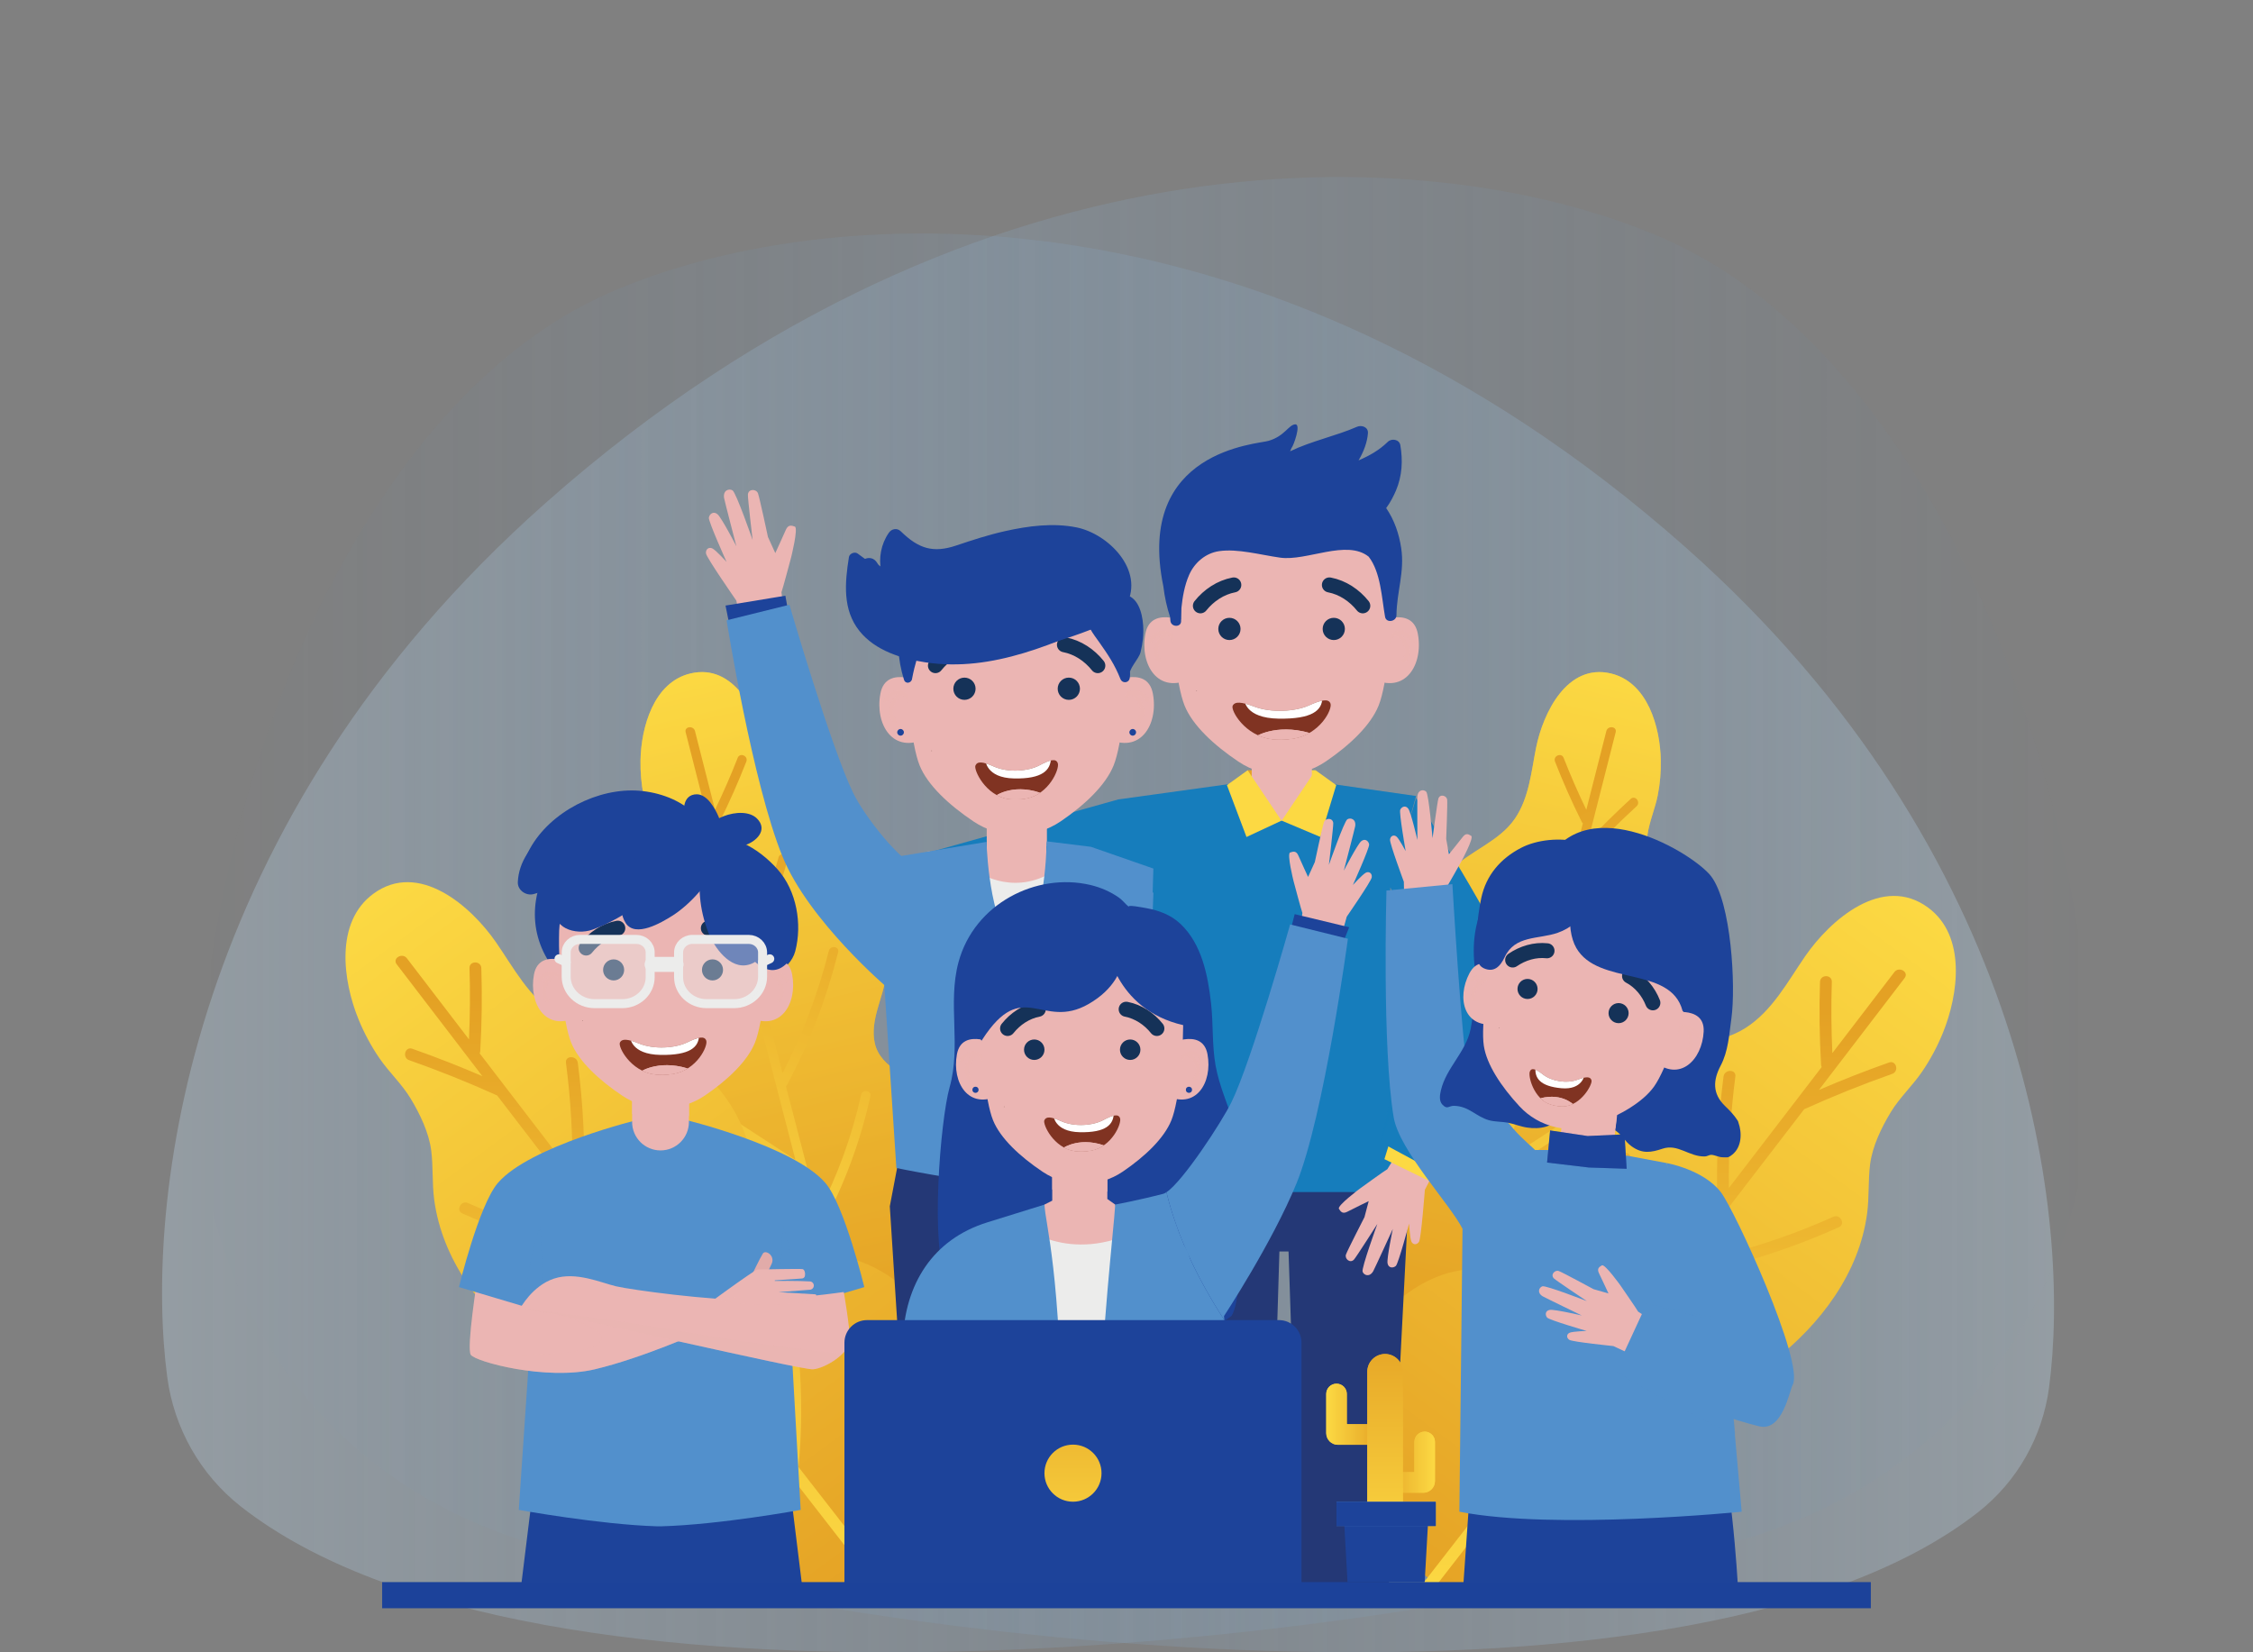<?xml version="1.0" encoding="utf-8"?>
<!-- Generator: Adobe Illustrator 16.0.0, SVG Export Plug-In . SVG Version: 6.00 Build 0)  -->
<!DOCTYPE svg PUBLIC "-//W3C//DTD SVG 1.1//EN" "http://www.w3.org/Graphics/SVG/1.1/DTD/svg11.dtd">
<svg version="1.1" id="Layer_1" xmlns="http://www.w3.org/2000/svg" xmlns:xlink="http://www.w3.org/1999/xlink" x="0px" y="0px"
	 width="300px" height="220px" viewBox="0 0 300 220" enable-background="new 0 0 300 220" xml:space="preserve">
<rect x="0" y="0" width="300" height="220" fill="#808080" stroke="none"/>
<g>
	<g id="XMLID_522_">
		
			<linearGradient id="XMLID_5_" gradientUnits="userSpaceOnUse" x1="-730.577" y1="125.545" x2="-483.563" y2="125.545" gradientTransform="matrix(-1 0 0 1 -457.07 0)">
			<stop  offset="0" style="stop-color:#C3DFF4"/>
			<stop  offset="1" style="stop-color:#5290CC;stop-opacity:0"/>
		</linearGradient>
		<path id="XMLID_237_" opacity="0.3" fill="url(#XMLID_5_)" d="M263.393,201.349c5.201-4.076,8.58-10.039,9.449-16.591
			c2.92-21.995-2.17-70.959-48.461-111.94C168.199,23.083,109.524,26.511,81.11,38.997C49.801,52.753,29.93,98.862,26.713,139.919
			c-2.42,30.898,15.218,57.472,45.057,65.849C121.822,219.819,225.693,230.894,263.393,201.349z"/>
		
			<linearGradient id="XMLID_36_" gradientUnits="userSpaceOnUse" x1="777.928" y1="121.787" x2="1034.771" y2="121.787" gradientTransform="matrix(1 0 0 1 -756.35 0)">
			<stop  offset="0" style="stop-color:#C3DFF4"/>
			<stop  offset="1" style="stop-color:#5290CC;stop-opacity:0"/>
		</linearGradient>
		<path id="XMLID_521_" opacity="0.3" fill="url(#XMLID_36_)" d="M32.096,200.606c-5.41-4.238-8.924-10.438-9.828-17.251
			c-3.034-22.869,2.258-73.782,50.393-116.395c58.416-51.714,119.425-48.147,148.97-35.166
			c32.555,14.304,53.215,62.246,56.561,104.938c2.518,32.126-15.822,59.758-46.85,68.468
			C179.299,219.813,71.295,231.327,32.096,200.606z"/>
	</g>
	<g id="XMLID_4_">
		<g id="XMLID_1_">
			<g id="XMLID_41_">
				
					<linearGradient id="XMLID_47_" gradientUnits="userSpaceOnUse" x1="118.003" y1="113.071" x2="173.11" y2="188.218" gradientTransform="matrix(0.919 0.393 -0.393 0.919 29.272 -61.242)">
					<stop  offset="0" style="stop-color:#FCD943"/>
					<stop  offset="1" style="stop-color:#E4A124"/>
				</linearGradient>
				<path id="XMLID_97_" fill="url(#XMLID_47_)" d="M128.548,160.056c0.862-5.222-0.679-10.828-4.657-14.45
					c-2.368-2.155-6.68-3.265-7.418-6.757c-0.638-3.006,1.108-5.982,1.529-8.915c0.744-5.188-1.184-10.658-4.961-14.274
					c-2.57-2.461-6.27-3.658-8.326-6.66c-1.898-2.77-2.176-6.264-2.824-9.468c-0.932-4.612-4.125-11.234-9.943-9.865
					c-4.926,1.158-6.578,7.194-6.66,11.568c-0.028,1.563,0.105,3.128,0.409,4.663c0.349,1.772,1.11,3.459,1.362,5.244
					c0.267,1.892,0.366,4.095-0.16,5.938c-0.477,1.667-1.288,3.225-1.756,4.899c-1.722,6.158-0.072,12.738,2.949,18.225
					c2.01,3.652,3.467,6.645,3.008,10.927c-0.357,3.327-1.284,6.612-1.033,9.984c0.496,6.642,5.369,11.751,11.229,14.345
					c0.161,0.07,0.335,0.061,0.484-0.001C113.096,178.943,126.102,171.851,128.548,160.056z"/>
				
					<linearGradient id="XMLID_52_" gradientUnits="userSpaceOnUse" x1="118.003" y1="113.071" x2="173.11" y2="188.218" gradientTransform="matrix(0.919 0.393 -0.393 0.919 29.272 -61.242)">
					<stop  offset="0" style="stop-color:#FCD943"/>
					<stop  offset="1" style="stop-color:#E4A124"/>
				</linearGradient>
				<path id="XMLID_190_" opacity="0.5" fill="url(#XMLID_52_)" d="M128.548,160.056c0.862-5.222-0.679-10.828-4.657-14.45
					c-2.368-2.155-6.68-3.265-7.418-6.757c-0.638-3.006,1.108-5.982,1.529-8.915c0.744-5.188-1.184-10.658-4.961-14.274
					c-2.57-2.461-6.27-3.658-8.326-6.66c-1.898-2.77-2.176-6.264-2.824-9.468c-0.932-4.612-4.125-11.234-9.943-9.865
					c-4.926,1.158-6.578,7.194-6.66,11.568c-0.028,1.563,0.105,3.128,0.409,4.663c0.349,1.772,1.11,3.459,1.362,5.244
					c0.267,1.892,0.366,4.095-0.16,5.938c-0.477,1.667-1.288,3.225-1.756,4.899c-1.722,6.158-0.072,12.738,2.949,18.225
					c2.01,3.652,3.467,6.645,3.008,10.927c-0.357,3.327-1.284,6.612-1.033,9.984c0.496,6.642,5.369,11.751,11.229,14.345
					c0.161,0.07,0.335,0.061,0.484-0.001C113.096,178.943,126.102,171.851,128.548,160.056z"/>
				
					<linearGradient id="XMLID_56_" gradientUnits="userSpaceOnUse" x1="147.02" y1="187.777" x2="147.02" y2="124.909" gradientTransform="matrix(0.919 0.393 -0.393 0.919 29.272 -61.242)">
					<stop  offset="0" style="stop-color:#FCD943"/>
					<stop  offset="1" style="stop-color:#E4A124"/>
				</linearGradient>
				<path id="XMLID_94_" fill="url(#XMLID_56_)" d="M114.66,182.935c-1.735-6.579-3.461-13.161-5.182-19.745
					c0.005-0.007,0.01-0.012,0.013-0.019c2.943-5.43,5.076-11.193,6.407-17.223c0.174-0.786-1.068-0.953-1.241-0.169
					c-1.203,5.45-3.104,10.663-5.648,15.616c-1.457-5.58-2.903-11.159-4.348-16.74c0.041-0.043,0.08-0.091,0.111-0.15
					c3.01-5.618,5.281-11.544,6.832-17.723c0.195-0.781-1.047-0.946-1.242-0.17c-1.42,5.66-3.493,11.095-6.162,16.275
					c-1.352-5.229-2.697-10.461-4.041-15.693c1.893-4.061,3.451-8.246,4.67-12.558c0.217-0.765-0.932-1.269-1.151-0.492
					c-1.076,3.804-2.414,7.51-4.015,11.118c-1.338-5.211-2.67-10.424-3.996-15.639c0.059-0.052,0.113-0.118,0.155-0.203
					c1.306-2.621,2.49-5.292,3.556-8.02c0.291-0.749-0.858-1.246-1.152-0.492c-0.916,2.346-1.926,4.646-3.018,6.911
					c-0.89-3.493-1.783-6.985-2.667-10.479c-0.196-0.771-1.441-0.626-1.243,0.156c1.221,4.825,2.453,9.648,3.682,14.473
					c-1.833-1.927-3.723-3.796-5.686-5.596c-0.596-0.547-1.372,0.436-0.781,0.978c2.471,2.269,4.834,4.638,7.102,7.107
					c1.084,4.247,2.172,8.491,3.262,12.736c0.006,0.048,0.018,0.093,0.035,0.136c0.609,2.373,1.219,4.746,1.83,7.12
					c-4.545-3.104-8.709-6.682-12.447-10.735c-0.545-0.591-1.525,0.189-0.979,0.782c4.143,4.491,8.783,8.436,13.896,11.782
					c1.561,6.051,3.129,12.098,4.702,18.144c-3.653-2.377-7.307-4.754-10.96-7.131c-0.67-0.438-1.457,0.539-0.781,0.979
					c4.068,2.646,8.138,5.295,12.207,7.942c2.358,9.065,4.729,18.127,7.117,27.186C113.702,184.179,114.862,183.706,114.66,182.935z
					"/>
			</g>
			<g id="XMLID_109_">
				<linearGradient id="XMLID_57_" gradientUnits="userSpaceOnUse" x1="50.981" y1="117.745" x2="120.265" y2="212.224">
					<stop  offset="0" style="stop-color:#FCD943"/>
					<stop  offset="1" style="stop-color:#E4A124"/>
				</linearGradient>
				<path id="XMLID_333_" fill="url(#XMLID_57_)" d="M50.5,140.867c1.281,1.875,2.995,3.448,4.169,5.388
					c1.244,2.055,2.448,4.551,2.75,6.942c0.274,2.163,0.108,4.365,0.396,6.533c1.057,7.968,6.217,14.758,12.422,19.607
					c4.129,3.226,7.295,5.963,8.881,11.142c1.232,4.021,1.787,8.276,3.745,12.049c2.246,4.33,5.956,7.313,10.251,9.078h17.19
					c11.31-4.553,19.036-16.868,16.513-29.334c-1.586-6.462-6.141-12.18-12.53-14.399c-3.803-1.319-9.335-0.471-11.916-4.141
					c-2.224-3.16-1.677-7.462-2.642-11.062c-1.705-6.363-6.639-11.734-12.793-14.046c-4.188-1.572-9.056-1.126-12.918-3.579
					c-3.564-2.262-5.615-6.164-7.947-9.547c-3.359-4.87-10.324-10.947-16.373-6.484c-5.119,3.774-4.045,11.569-1.976,16.666
					C48.462,137.503,49.392,139.243,50.5,140.867z"/>
				<linearGradient id="XMLID_58_" gradientUnits="userSpaceOnUse" x1="85.824" y1="211.606" x2="85.824" y2="132.564">
					<stop  offset="0" style="stop-color:#FCD943"/>
					<stop  offset="1" style="stop-color:#E4A124"/>
				</linearGradient>
				<path id="XMLID_252_" fill="url(#XMLID_58_)" d="M64.235,143.294c-3.073-1.319-6.182-2.547-9.342-3.656
					c-0.957-0.337-1.369,1.184-0.418,1.519c3.978,1.399,7.881,2.97,11.723,4.702c3.354,4.372,6.711,8.74,10.07,13.108
					c0.03,0.051,0.066,0.099,0.106,0.139c1.879,2.442,3.757,4.884,5.638,7.326c-6.789-1.342-13.371-3.417-19.697-6.253
					c-0.922-0.412-1.67,0.974-0.744,1.389c7.009,3.143,14.324,5.404,21.891,6.744c4.795,6.222,9.6,12.436,14.408,18.647
					c-5.398-0.942-10.797-1.882-16.196-2.824c-0.991-0.172-1.416,1.344-0.418,1.519c6.013,1.049,12.024,2.098,18.037,3.145
					c5.896,7.611,11.803,15.212,17.716,22.809h1.976c-4.224-5.423-8.445-10.849-12.659-16.279c0.002-0.01,0.005-0.019,0.006-0.029
					c0.715-7.731,0.33-15.448-1.113-23.076c-0.188-0.993-1.707-0.572-1.519,0.42c1.306,6.894,1.688,13.861,1.194,20.843
					c-4.441-5.727-8.874-11.462-13.305-17.198c0.027-0.069,0.048-0.145,0.056-0.229c0.7-7.981,0.395-15.954-0.87-23.865
					c-0.158-0.997-1.677-0.575-1.518,0.42c1.158,7.245,1.449,14.552,0.928,21.86c-4.15-5.377-8.293-10.758-12.434-16.142
					c0.18-5.63-0.09-11.237-0.813-16.824c-0.128-0.991-1.704-1.003-1.575,0c0.64,4.931,0.925,9.876,0.86,14.839
					c-4.124-5.363-8.242-10.729-12.355-16.1c0.044-0.091,0.073-0.194,0.079-0.313c0.214-3.676,0.262-7.348,0.144-11.027
					c-0.032-1.012-1.607-1.017-1.575,0c0.103,3.164,0.074,6.323-0.07,9.482c-2.755-3.6-5.515-7.193-8.266-10.795
					c-0.606-0.795-1.975-0.012-1.359,0.795C56.618,133.36,60.426,138.327,64.235,143.294z"/>
			</g>
			<g id="XMLID_110_">
				
					<linearGradient id="XMLID_59_" gradientUnits="userSpaceOnUse" x1="308.26" y1="31.663" x2="363.367" y2="106.809" gradientTransform="matrix(-0.919 0.393 0.393 0.919 484.112 -61.242)">
					<stop  offset="0" style="stop-color:#FCD943"/>
					<stop  offset="1" style="stop-color:#E4A124"/>
				</linearGradient>
				<path id="XMLID_131_" fill="url(#XMLID_59_)" d="M177.887,160.056c-0.863-5.222,0.68-10.828,4.656-14.45
					c2.369-2.155,6.68-3.265,7.418-6.757c0.639-3.006-1.107-5.982-1.529-8.915c-0.744-5.188,1.184-10.658,4.961-14.274
					c2.57-2.461,6.27-3.658,8.326-6.66c1.898-2.77,2.178-6.264,2.824-9.468c0.932-4.612,4.125-11.234,9.943-9.865
					c4.926,1.158,6.58,7.194,6.66,11.568c0.029,1.563-0.105,3.128-0.408,4.663c-0.35,1.772-1.111,3.459-1.363,5.244
					c-0.268,1.892-0.365,4.095,0.162,5.938c0.477,1.667,1.287,3.225,1.754,4.899c1.721,6.158,0.072,12.738-2.947,18.225
					c-2.01,3.652-3.469,6.645-3.008,10.927c0.357,3.327,1.283,6.612,1.031,9.984c-0.494,6.642-5.369,11.751-11.229,14.345
					c-0.16,0.07-0.334,0.061-0.484-0.001C193.338,178.943,180.334,171.851,177.887,160.056z"/>
				
					<linearGradient id="XMLID_60_" gradientUnits="userSpaceOnUse" x1="308.26" y1="31.663" x2="363.367" y2="106.809" gradientTransform="matrix(-0.919 0.393 0.393 0.919 484.112 -61.242)">
					<stop  offset="0" style="stop-color:#FCD943"/>
					<stop  offset="1" style="stop-color:#E4A124"/>
				</linearGradient>
				<path id="XMLID_121_" opacity="0.5" fill="url(#XMLID_60_)" d="M177.887,160.056c-0.863-5.222,0.68-10.828,4.656-14.45
					c2.369-2.155,6.68-3.265,7.418-6.757c0.639-3.006-1.107-5.982-1.529-8.915c-0.744-5.188,1.184-10.658,4.961-14.274
					c2.57-2.461,6.27-3.658,8.326-6.66c1.898-2.77,2.178-6.264,2.824-9.468c0.932-4.612,4.125-11.234,9.943-9.865
					c4.926,1.158,6.58,7.194,6.66,11.568c0.029,1.563-0.105,3.128-0.408,4.663c-0.35,1.772-1.111,3.459-1.363,5.244
					c-0.268,1.892-0.365,4.095,0.162,5.938c0.477,1.667,1.287,3.225,1.754,4.899c1.721,6.158,0.072,12.738-2.947,18.225
					c-2.01,3.652-3.469,6.645-3.008,10.927c0.357,3.327,1.283,6.612,1.031,9.984c-0.494,6.642-5.369,11.751-11.229,14.345
					c-0.16,0.07-0.334,0.061-0.484-0.001C193.338,178.943,180.334,171.851,177.887,160.056z"/>
				
					<linearGradient id="XMLID_61_" gradientUnits="userSpaceOnUse" x1="337.277" y1="106.368" x2="337.277" y2="43.498" gradientTransform="matrix(-0.919 0.393 0.393 0.919 484.112 -61.242)">
					<stop  offset="0" style="stop-color:#FCD943"/>
					<stop  offset="1" style="stop-color:#E4A124"/>
				</linearGradient>
				<path id="XMLID_111_" fill="url(#XMLID_61_)" d="M191.775,182.935c1.736-6.579,3.461-13.161,5.182-19.745
					c-0.006-0.007-0.01-0.012-0.014-0.019c-2.943-5.43-5.076-11.193-6.406-17.223c-0.174-0.786,1.068-0.953,1.24-0.169
					c1.203,5.45,3.104,10.663,5.648,15.616c1.457-5.58,2.904-11.159,4.35-16.74c-0.041-0.043-0.082-0.091-0.113-0.15
					c-3.008-5.618-5.281-11.544-6.832-17.723c-0.195-0.781,1.047-0.946,1.242-0.17c1.42,5.66,3.494,11.095,6.162,16.275
					c1.354-5.229,2.697-10.461,4.041-15.693c-1.893-4.061-3.449-8.246-4.67-12.558c-0.217-0.765,0.934-1.269,1.152-0.492
					c1.076,3.804,2.414,7.51,4.014,11.118c1.338-5.211,2.67-10.424,3.998-15.639c-0.061-0.052-0.115-0.118-0.156-0.203
					c-1.307-2.621-2.49-5.292-3.555-8.02c-0.293-0.749,0.857-1.246,1.15-0.492c0.916,2.346,1.926,4.646,3.02,6.911
					c0.889-3.493,1.781-6.985,2.666-10.479c0.195-0.771,1.441-0.626,1.242,0.156c-1.221,4.825-2.453,9.648-3.682,14.473
					c1.834-1.927,3.723-3.796,5.686-5.596c0.596-0.547,1.373,0.436,0.781,0.978c-2.471,2.269-4.834,4.638-7.102,7.107
					c-1.082,4.247-2.172,8.491-3.262,12.736c-0.006,0.048-0.018,0.093-0.035,0.136c-0.609,2.373-1.219,4.746-1.83,7.12
					c4.545-3.104,8.709-6.682,12.449-10.735c0.543-0.591,1.523,0.189,0.977,0.782c-4.141,4.491-8.783,8.436-13.896,11.782
					c-1.561,6.051-3.129,12.098-4.701,18.144c3.652-2.377,7.307-4.754,10.959-7.131c0.672-0.438,1.457,0.539,0.781,0.979
					c-4.068,2.646-8.137,5.295-12.205,7.942c-2.361,9.065-4.73,18.127-7.119,27.186
					C192.732,184.179,191.572,183.706,191.775,182.935z"/>
			</g>
			<g id="XMLID_6_">
				
					<linearGradient id="XMLID_72_" gradientUnits="userSpaceOnUse" x1="257.931" y1="119.574" x2="327.215" y2="214.053" gradientTransform="matrix(-1 0 0 1 513.385 0)">
					<stop  offset="0" style="stop-color:#FCD943"/>
					<stop  offset="1" style="stop-color:#E4A124"/>
				</linearGradient>
				<path id="XMLID_88_" fill="url(#XMLID_72_)" d="M255.934,142.696c-1.279,1.876-2.994,3.45-4.168,5.389
					c-1.244,2.054-2.449,4.552-2.752,6.943c-0.273,2.162-0.107,4.365-0.395,6.531c-1.057,7.97-6.217,14.76-12.422,19.607
					c-4.129,3.227-7.295,5.965-8.881,11.142c-1.232,4.022-1.787,8.278-3.744,12.051c-2.246,4.328-5.957,7.313-10.252,9.077h-17.189
					c-11.311-4.553-19.037-16.867-16.514-29.334c1.586-6.463,6.141-12.181,12.531-14.398c3.803-1.321,9.332-0.471,11.916-4.141
					c2.223-3.16,1.676-7.463,2.641-11.063c1.705-6.364,6.639-11.732,12.793-14.045c4.189-1.574,9.057-1.127,12.918-3.58
					c3.564-2.263,5.615-6.165,7.947-9.547c3.359-4.871,10.324-10.945,16.373-6.485c5.121,3.776,4.045,11.572,1.977,16.667
					C257.973,139.332,257.043,141.073,255.934,142.696z"/>
				
					<linearGradient id="XMLID_73_" gradientUnits="userSpaceOnUse" x1="292.773" y1="213.438" x2="292.773" y2="134.395" gradientTransform="matrix(-1 0 0 1 513.385 0)">
					<stop  offset="0" style="stop-color:#FCD943"/>
					<stop  offset="1" style="stop-color:#E4A124"/>
				</linearGradient>
				<path id="XMLID_8_" fill="url(#XMLID_73_)" d="M242.201,145.125c3.072-1.319,6.18-2.546,9.34-3.657
					c0.957-0.338,1.369,1.185,0.418,1.518c-3.977,1.399-7.881,2.971-11.723,4.704c-3.354,4.372-6.711,8.741-10.07,13.107
					c-0.029,0.053-0.064,0.099-0.105,0.139c-1.879,2.442-3.758,4.885-5.639,7.325c6.789-1.34,13.371-3.415,19.699-6.251
					c0.92-0.414,1.668,0.974,0.742,1.387c-7.008,3.144-14.324,5.405-21.889,6.745c-4.797,6.221-9.602,12.437-14.41,18.646
					c5.398-0.94,10.799-1.882,16.195-2.822c0.992-0.174,1.418,1.344,0.42,1.518c-6.014,1.049-12.025,2.097-18.037,3.145
					c-5.896,7.611-11.803,15.211-17.717,22.809h-1.975c4.223-5.424,8.443-10.849,12.658-16.279
					c-0.002-0.011-0.006-0.018-0.006-0.029c-0.715-7.732-0.33-15.449,1.113-23.075c0.189-0.995,1.707-0.574,1.52,0.419
					c-1.307,6.895-1.688,13.86-1.195,20.843c4.441-5.728,8.875-11.462,13.305-17.197c-0.025-0.071-0.047-0.146-0.055-0.229
					c-0.699-7.982-0.395-15.956,0.869-23.866c0.16-0.997,1.678-0.574,1.518,0.418c-1.158,7.246-1.449,14.553-0.928,21.861
					c4.152-5.376,8.293-10.758,12.436-16.141c-0.182-5.629,0.088-11.237,0.813-16.825c0.127-0.991,1.703-1.003,1.574,0
					c-0.639,4.931-0.924,9.876-0.859,14.839c4.123-5.362,8.24-10.729,12.355-16.1c-0.045-0.092-0.074-0.194-0.08-0.313
					c-0.215-3.676-0.262-7.348-0.143-11.028c0.033-1.01,1.607-1.015,1.574,0c-0.102,3.164-0.074,6.323,0.07,9.482
					c2.756-3.598,5.516-7.193,8.266-10.794c0.607-0.795,1.975-0.011,1.359,0.795C249.816,135.191,246.008,140.157,242.201,145.125z"
					/>
			</g>
			<g id="XMLID_378_">
				<polygon id="XMLID_426_" fill="#DAA6A5" points="123.389,113.259 125.86,113.985 128.903,115.521 125.698,114.208 				"/>
				<path id="XMLID_419_" fill="#5290CC" d="M142.319,115.646l2.944-2.895c0,0,14.473-4.131,23.567-6.172
					c9.096-2.041,10.25-0.318,10.25-0.318l4.105,7.251c0,0-20.869,6.165-22.602,6.009c-1.732-0.157-11.039,4.012-11.039,4.012
					L142.319,115.646z"/>
				<polygon id="XMLID_533_" fill="#243876" points="168.975,212.827 170.359,166.632 171.576,166.632 173.107,212.827 
					184.83,212.827 188.053,150.207 153.578,145.485 153.578,161.279 156.885,212.827 				"/>
				<polygon id="XMLID_534_" fill="#243876" points="121.832,212.827 133.858,212.827 135.262,165.968 136.479,165.968 
					138.033,212.827 149.64,212.827 152.029,160.913 150.118,147.807 122.249,140.841 118.483,160.615 118.852,166.381 				"/>
				<polygon id="XMLID_354_" fill="#167DBC" points="189.223,158.722 152.08,158.722 154.07,105.986 170.65,103.427 
					188.559,105.986 185.121,118.278 				"/>
				<g id="XMLID_321_">
					<path id="XMLID_325_" fill="#EBB5B3" d="M147.352,91.127c0,0,5.4-2.877,6.162,1.233c0.764,4.107-1.701,8.156-6.103,5.927
						C143.008,96.057,147.352,91.127,147.352,91.127z"/>
					<path id="XMLID_324_" fill="#1D439A" d="M150.385,97.506c0,0.247,0.199,0.445,0.444,0.445c0.245,0,0.444-0.198,0.444-0.445
						c0-0.243-0.199-0.443-0.444-0.443C150.584,97.063,150.385,97.263,150.385,97.506z"/>
					<path id="XMLID_323_" opacity="0.7" fill="#EBB5B3" d="M148.958,94.469c0.363-1.337,0.795-2.102,1.322-2.341
						c1.355-0.613,2.402,0.371,2.765,0.976c0.072,0.121,0.033,0.276-0.088,0.348c-0.119,0.074-0.275,0.036-0.348-0.085
						c-0.027-0.043-0.506-0.809-1.301-0.91c0.785,0.811,1.621,2.298,0.527,3.656c-0.051,0.062-0.125,0.096-0.197,0.096
						c-0.059,0-0.113-0.02-0.16-0.058c-0.111-0.089-0.127-0.249-0.039-0.358c1.238-1.537-0.69-3.167-0.771-3.234
						c-0.01-0.008-0.013-0.018-0.02-0.024c-0.053,0.018-0.104,0.034-0.158,0.059c-0.17,0.076-0.611,0.428-1.041,2.011
						c-0.031,0.114-0.135,0.189-0.246,0.189c-0.021,0-0.045-0.004-0.067-0.01C149,94.745,148.92,94.605,148.958,94.469z"/>
				</g>
				<path id="XMLID_339_" fill="#167DBC" d="M166.676,103.979l-17.765,2.462l-25.889,7.246l5.041,8.065l19.365-3.526
					c0,0,18.515,1.966,20.011,1.712l-1.619-1.432L166.676,103.979z"/>
				<g id="XMLID_317_">
					<path id="XMLID_320_" fill="#EBB5B3" d="M123.391,91.127c0,0-5.399-2.877-6.162,1.233c-0.764,4.107,1.701,8.156,6.104,5.927
						C127.734,96.057,123.391,91.127,123.391,91.127z"/>
					<path id="XMLID_319_" fill="#1D439A" d="M120.358,97.506c0,0.247-0.199,0.445-0.444,0.445s-0.444-0.198-0.444-0.445
						c0-0.243,0.199-0.443,0.444-0.443S120.358,97.263,120.358,97.506z"/>
					<path id="XMLID_318_" opacity="0.7" fill="#EBB5B3" d="M121.786,94.469c-0.363-1.337-0.795-2.102-1.322-2.341
						c-1.355-0.613-2.402,0.371-2.765,0.976c-0.073,0.121-0.034,0.276,0.087,0.348c0.119,0.074,0.275,0.036,0.349-0.085
						c0.026-0.043,0.505-0.809,1.302-0.91c-0.787,0.811-1.623,2.298-0.529,3.656c0.051,0.062,0.125,0.096,0.199,0.096
						c0.056,0,0.112-0.02,0.159-0.058c0.11-0.089,0.126-0.249,0.038-0.358c-1.238-1.537,0.689-3.167,0.773-3.234
						c0.008-0.008,0.011-0.018,0.018-0.024c0.053,0.018,0.105,0.034,0.158,0.059c0.17,0.076,0.611,0.428,1.041,2.011
						c0.031,0.114,0.134,0.189,0.247,0.189c0.021,0,0.044-0.004,0.066-0.01C121.743,94.745,121.823,94.605,121.786,94.469z"/>
				</g>
				<g id="XMLID_310_">
					<path id="XMLID_375_" fill="#EBB5B3" d="M135.383,105.022c-2.203,0-3.988,1.638-3.988,3.658v16.162l-0.027,0.014v-0.063
						c0,2.199,1.783,3.981,3.982,3.981l0,0c2.198,0,3.98-1.782,3.98-3.981V112.66h0.043v-3.979
						C139.374,106.66,137.586,105.022,135.383,105.022z"/>
					<g id="XMLID_311_">
						<defs>
							<path id="XMLID_313_" d="M136.846,121.476h-2.925c-1.396,0-2.526-1.132-2.526-2.525v-12.878c0-0.58,0.471-1.05,1.051-1.05
								h5.877c0.58,0,1.051,0.47,1.051,1.05v12.878C139.374,120.344,138.243,121.476,136.846,121.476z"/>
						</defs>
						<clipPath id="XMLID_74_">
							<use xlink:href="#XMLID_313_"  overflow="visible"/>
						</clipPath>
						<g id="XMLID_314_" clip-path="url(#XMLID_74_)">
							<path id="XMLID_315_" fill="#EBB5B3" d="M153.68,75.893h-17.853h-0.004h-17.854c0,0-1.563,20.724,0.85,26.21
								c1.313,2.982,5.691,6.02,9.838,8.563c4.41,2.704,10.164,2.688,14.551-0.05c4.061-2.535,8.318-5.549,9.623-8.514
								C155.244,96.616,153.68,75.893,153.68,75.893z"/>
						</g>
					</g>
				</g>
				<path id="XMLID_309_" fill="#EBB5B3" d="M149.97,86.027c-0.114-3.874-3.292-6.95-7.168-6.95h-7.429h-0.004h-7.301
					c-3.946,0-7.187,3.135-7.3,7.08c-0.161,5.614,0.56,12.963,1.688,15.762c1.049,2.602,3.871,5.247,7.186,7.465
					c3.525,2.358,8.121,2.344,11.627-0.043c3.247-2.211,5.973-4.836,7.016-7.422C149.424,99.099,150.135,91.657,149.97,86.027z"/>
				<path id="XMLID_308_" fill="#3A2719" d="M148.456,73.898"/>
				<g id="XMLID_291_">
					<defs>
						<path id="XMLID_294_" d="M140.855,101.636c-0.219-0.682-1.014-0.5-2.42,0.258c-1.522,0.818-4.208,1.018-6.122,0.158
							c-1.447-0.65-2.167-0.716-2.427-0.129c-0.259,0.586,1.351,4.039,4.401,4.458c0.571,0.077,1.438,0.104,2.36-0.063
							C139.682,105.769,141.096,102.39,140.855,101.636z"/>
					</defs>
					<clipPath id="XMLID_75_">
						<use xlink:href="#XMLID_294_"  overflow="visible"/>
					</clipPath>
					<g id="XMLID_306_" clip-path="url(#XMLID_75_)">
						<path id="XMLID_307_" fill="#803322" d="M140.855,101.636c-0.219-0.682-1.014-0.5-2.42,0.258
							c-1.522,0.818-4.208,1.018-6.122,0.158c-1.447-0.65-2.167-0.716-2.427-0.129c-0.259,0.586,1.351,4.039,4.401,4.458
							c0.571,0.077,1.438,0.104,2.36-0.063C139.682,105.769,141.096,102.39,140.855,101.636z"/>
					</g>
					<g id="XMLID_302_" clip-path="url(#XMLID_75_)">
						<g id="XMLID_303_">
							<path id="XMLID_305_" fill="#FFFFFF" d="M131.203,101.173c0,0,0.052,2.402,3.829,2.476s4.891-1.101,4.906-2.761
								L131.203,101.173z"/>
						</g>
					</g>
					<g id="XMLID_299_" clip-path="url(#XMLID_75_)">
						<g id="XMLID_300_">
							<path id="XMLID_301_" fill="#EBB5B3" d="M132.598,105.945c0,0,2.598-1.843,6.617-0.116l-3.104,2.37L132.598,105.945z"/>
						</g>
					</g>
					<g id="XMLID_295_" clip-path="url(#XMLID_75_)">
						<g id="XMLID_296_">
							<path id="XMLID_298_" fill="#EBB5B3" d="M132.598,105.945c0,0,2.598-1.843,6.617-0.116l-3.104,2.37L132.598,105.945z"/>
						</g>
					</g>
				</g>
				<g id="XMLID_289_">
					<path id="XMLID_290_" fill="#EBB5B3" d="M132.635,95.745c0,0-0.037,0.16-0.102,0.442c-0.031,0.14-0.066,0.312-0.094,0.508
						c-0.025,0.188-0.052,0.432-0.01,0.622c0.029,0.129,0.304,0.306,0.516,0.448c0.229,0.149,0.488,0.282,0.754,0.415
						c0.531,0.25,1.154,0.464,1.728,0.428c0.173-0.012,0.312-0.033,0.456-0.063c0.149-0.032,0.299-0.076,0.445-0.124
						c0.294-0.095,0.578-0.215,0.844-0.352c0.268-0.135,0.524-0.272,0.746-0.428c0.111-0.077,0.218-0.158,0.295-0.239
						c0.043-0.047,0.068-0.066,0.081-0.112c0.021-0.068,0.021-0.085,0.03-0.152c0.042-0.465-0.006-0.89-0.029-1.173
						c-0.025-0.288-0.041-0.453-0.041-0.453s0.055,0.157,0.129,0.438c0.033,0.143,0.071,0.314,0.117,0.512
						c0.037,0.201,0.084,0.426,0.087,0.692c0.003,0.057-0.009,0.166-0.024,0.221c-0.014,0.082-0.075,0.168-0.118,0.223
						c-0.095,0.122-0.199,0.221-0.312,0.318c-0.226,0.192-0.474,0.378-0.75,0.539c-0.277,0.159-0.573,0.311-0.893,0.428
						c-0.162,0.057-0.326,0.109-0.497,0.15c-0.175,0.039-0.364,0.068-0.521,0.081c-0.756,0.039-1.418-0.229-1.979-0.538
						c-0.283-0.152-0.533-0.336-0.762-0.521c-0.113-0.092-0.221-0.188-0.32-0.288c-0.047-0.048-0.109-0.115-0.145-0.162
						c-0.031-0.031-0.106-0.174-0.102-0.232c-0.035-0.301,0.053-0.514,0.104-0.715c0.061-0.196,0.123-0.361,0.176-0.498
						C132.558,95.891,132.635,95.745,132.635,95.745z"/>
				</g>
				<g id="XMLID_284_">
					<path id="XMLID_288_" fill="#3A2719" d="M124.061,99.964"/>
					<g id="XMLID_285_">
						<path id="XMLID_286_" fill="#3A2719" d="M124.061,99.998c0.044,0,0.044-0.068,0-0.068
							C124.018,99.93,124.018,99.998,124.061,99.998L124.061,99.998z"/>
					</g>
				</g>
				<g id="XMLID_281_">
					<circle id="XMLID_283_" fill="#153258" cx="128.424" cy="91.704" r="1.48"/>
					<circle id="XMLID_282_" fill="#153258" cx="142.319" cy="91.704" r="1.481"/>
				</g>
				<g id="XMLID_278_">
					
						<path id="XMLID_280_" fill="none" stroke="#153258" stroke-width="2" stroke-linecap="round" stroke-linejoin="round" stroke-miterlimit="10" d="
						M124.562,88.627c1.112-1.395,2.679-2.444,4.444-2.781"/>
					
						<path id="XMLID_279_" fill="none" stroke="#153258" stroke-width="2" stroke-linecap="round" stroke-linejoin="round" stroke-miterlimit="10" d="
						M146.18,88.627c-1.111-1.395-2.678-2.444-4.442-2.781"/>
				</g>
				<g id="XMLID_274_">
					<path fill="#1D439A" d="M148.908,80.772c-2.036,1.723-4.618,2.643-7.165,3.436c-4.773,1.488-9.803,2.672-14.742,1.9
						c-2.736-0.428-5.41-1.478-7.521-3.269c-2.11-1.79-3.617-4.357-3.863-7.113c0.078,0.997,1.398,1.28,2.398,1.247
						c8.077-0.271,16.123-3.348,24.07-1.875c2.842,0.526,5.18,1.914,6.371,4.549"/>
					<g>
						<path fill="#1D439A" d="M147.955,79.819c-3.888,4.123-11.891,5.059-17.238,5.243c-6.346,0.218-12.645-3.133-13.734-9.712
							c-0.864,0.364-1.728,0.729-2.591,1.093c1.829,3.259,6.534,1.72,9.566,1.284c6.918-0.995,18.925-5.011,23.617,2.436
							c0.704,1.118,2.353,0.141,1.761-1.029c-2.272-4.49-6.15-5.354-10.926-5.684c-3.188-0.22-6.439,0.356-9.583,0.83
							c-1.949,0.293-10.801,2.845-11.987,0.732c-0.838-1.493-2.841-0.413-2.591,1.093c2.852,17.228,24.999,10.872,35.339,5.833
							C151.328,81.088,149.343,78.348,147.955,79.819L147.955,79.819z"/>
					</g>
				</g>
				<path id="XMLID_327_" fill="#1D439A" d="M123.083,83.868c-0.092-0.266-0.385-0.406-0.641-0.261
					c-0.634,0.363-1.018,1.062-1.263,1.883c0.04-0.938,0.138-1.875,0.292-2.799c0.289-1.011-1.368-1.438-1.555-0.429
					c-0.525,2.818-0.397,5.516,0.455,8.24c0.201,0.643,1.021,0.441,1.076-0.131C122.211,86.351,123.405,84.81,123.083,83.868z"/>
				<g id="XMLID_326_">
					<path fill="#1D439A" d="M145.834,81.651c0.402,3.164,3.86,5.385,3.963,8.573c0.576-1.685,1.158-3.396,1.263-5.173
						c0.105-1.778-0.326-3.664-1.544-4.961"/>
					<g>
						<path fill="#1D439A" d="M144.627,81.651c-0.06,1.549,0.921,2.698,1.776,3.908c1.149,1.628,2.047,2.974,2.782,4.834
							c0.298,0.754,1.384,0.477,1.224-0.337c-0.196-0.991,1.221-2.254,1.463-3.219c0.3-1.196,0.427-2.343,0.344-3.573
							c-0.115-1.712-0.72-3.992-2.7-4.11c-0.554-0.033-0.881,0.455-0.938,0.938c-0.147,1.253,0.862,2.306,1.205,3.502
							c0.268,0.933,0.112,2.021,0.037,2.967c-0.071,0.895,0.296,2.542-0.472,3.216c0.354,0.206,0.707,0.412,1.061,0.617
							c0.289-1.445-0.386-2.786-1.076-4.03c-0.44-0.792-0.924-1.554-1.386-2.334c-0.496-0.835-0.577-1.812-0.948-2.698
							C146.491,80.118,144.684,80.205,144.627,81.651L144.627,81.651z"/>
					</g>
				</g>
				<path id="XMLID_331_" fill="#1D439A" d="M143.381,70.229c-3.148-0.645-6.496-0.197-9.596,0.499
					c-2.187,0.491-4.315,1.185-6.436,1.899c-3.086,1.041-5.02,0.447-7.412-1.892c-0.494-0.481-1.218-0.329-1.586,0.205
					c-1.059,1.529-1.36,3.381-1.027,5.044c-1.041-0.765-2.09-1.518-3.129-2.285c-0.381-0.281-1.08,0-1.155,0.471
					c-0.539,3.395-0.881,7.006,1.411,9.858c2.095,2.605,5.598,3.679,8.781,4.161c9.006,1.364,17.402-2.606,25.416-6.166
					c0.689-0.307,0.092-1.298-0.59-1.01c-0.264,0.113-0.527,0.224-0.793,0.335l1.663-1.167c0,0.004,0.001,0.008,0.001,0.012
					c0.033,0.539,0.805,0.845,1.088,0.295C152.387,75.896,147.583,71.092,143.381,70.229z"/>
				<g id="XMLID_332_">
					<path id="XMLID_316_" fill="#ECECEB" d="M130.45,116.235c0,0,4.934,3.309,10.389-0.59c0,0,1.225,11.447-3.338,11.779
						C132.939,127.755,130.45,116.235,130.45,116.235z"/>
					<g id="XMLID_277_">
						<path id="XMLID_347_" fill="#5290CC" d="M153.578,115.646l-8.315-2.895l-5.89-0.729c-0.021,1.623-0.398,12.279-3.889,13.963
							c-3.436-1.657-4.088-12.017-4.117-13.889l-11.454,1.89l0.054,5.72l-2.207,11.565l1.597,24.244c0,0,7.925,1.662,15.116,2.335
							c11.396,1.065,16.444-2.335,16.444-2.335l2.186-23.915L153.578,115.646z"/>
					</g>
				</g>
				<g id="XMLID_275_">
					<path id="XMLID_273_" fill="#EBB5B3" d="M105.342,74.219c0,0,0.986-3.933,0.492-4.11c-0.492-0.177-0.901-0.242-1.197,0.441
						c-0.295,0.685-1.402,3.095-1.402,3.095l-0.979-2.153c0,0-1.104-5.194-1.326-5.805c-0.213-0.588-1.271-0.65-1.342,0.158
						c-0.035,0.422,0.627,6.052,0.627,6.052s-2.201-6.323-2.672-6.604c-0.469-0.283-1.293-0.02-1.129,1.011
						c0.053,0.34,1.642,6.432,1.642,6.432s-1.95-3.768-2.503-4.254c-0.553-0.485-1.091-0.042-1.164,0.449
						c-0.072,0.491,2.354,5.88,2.354,5.88s-1.35-1.479-1.836-1.762c-0.487-0.281-0.986,0.063-0.897,0.654
						c0.091,0.591,4.039,6.266,4.039,6.266l0.784,3.783l5.709-1.964c-0.222-0.604-0.488-2.928-0.488-2.928
						C104.175,78.606,105.342,74.219,105.342,74.219z"/>
					<polygon id="XMLID_229_" fill="#1D439A" stroke="#1D439A" stroke-width="0.25" stroke-miterlimit="10" points="104.77,81.099 
						104.475,79.46 96.756,80.732 97.209,82.987 					"/>
					<path id="XMLID_226_" fill="#5290CC" d="M104.204,114.069c-4.002-9.773-7.453-31.477-7.453-31.477l8.365-2.072
						c0,0,5.543,19.025,8.492,25.062c1.419,2.905,5.266,7.815,7.648,9.389c-1.609,6.641,0.552,11.605-3.075,17.191l0.054-0.583
						C118.235,131.579,107.727,122.672,104.204,114.069z"/>
				</g>
				<linearGradient id="XMLID_76_" gradientUnits="userSpaceOnUse" x1="175.172" y1="104.567" x2="166.129" y2="104.567">
					<stop  offset="0" style="stop-color:#FCD943"/>
					<stop  offset="1" style="stop-color:#E4A124"/>
				</linearGradient>
				<polygon id="XMLID_365_" fill="url(#XMLID_76_)" points="166.129,102.556 175.172,102.556 174.008,106.579 167.439,106.579 				
					"/>
				<g id="XMLID_501_">
					<path id="XMLID_504_" fill="#EBB5B3" d="M182.633,83.163c0,0,5.398-2.875,6.162,1.233s-1.701,8.158-6.104,5.927
						C178.289,88.094,182.633,83.163,182.633,83.163z"/>
					<path id="XMLID_502_" opacity="0.7" fill="#EBB5B3" d="M184.238,86.506c0.363-1.336,0.795-2.103,1.322-2.342
						c1.355-0.612,2.402,0.371,2.766,0.976c0.072,0.121,0.033,0.276-0.088,0.35c-0.119,0.074-0.277,0.035-0.35-0.086
						c-0.025-0.043-0.504-0.81-1.301-0.909c0.787,0.809,1.623,2.297,0.529,3.654c-0.051,0.063-0.125,0.096-0.199,0.096
						c-0.057,0-0.111-0.019-0.16-0.056c-0.109-0.09-0.125-0.249-0.037-0.359c1.238-1.536-0.689-3.167-0.773-3.235
						c-0.008-0.006-0.012-0.016-0.018-0.022c-0.053,0.017-0.105,0.033-0.16,0.059c-0.168,0.076-0.609,0.427-1.039,2.01
						c-0.031,0.113-0.133,0.188-0.246,0.188c-0.023,0-0.045-0.003-0.066-0.009C184.281,86.782,184.201,86.642,184.238,86.506z"/>
				</g>
				<g id="XMLID_497_">
					<path id="XMLID_500_" fill="#EBB5B3" d="M158.672,83.163c0,0-5.4-2.875-6.162,1.233c-0.764,4.108,1.701,8.158,6.104,5.927
						C163.014,88.094,158.672,83.163,158.672,83.163z"/>
					<path id="XMLID_498_" opacity="0.7" fill="#EBB5B3" d="M157.066,86.506c-0.363-1.336-0.795-2.103-1.322-2.342
						c-1.355-0.612-2.402,0.371-2.766,0.976c-0.072,0.121-0.033,0.276,0.088,0.35c0.119,0.074,0.275,0.035,0.35-0.086
						c0.025-0.043,0.504-0.81,1.301-0.909c-0.787,0.809-1.623,2.297-0.529,3.654c0.051,0.063,0.123,0.096,0.199,0.096
						c0.055,0,0.111-0.019,0.158-0.056c0.109-0.09,0.127-0.249,0.039-0.359c-1.24-1.536,0.689-3.167,0.771-3.235
						c0.008-0.006,0.014-0.016,0.02-0.022c0.053,0.017,0.105,0.033,0.158,0.059c0.17,0.076,0.611,0.427,1.041,2.01
						c0.031,0.113,0.133,0.188,0.246,0.188c0.021,0,0.045-0.003,0.066-0.009C157.023,86.782,157.104,86.642,157.066,86.506z"/>
				</g>
				<g id="XMLID_491_">
					<path id="XMLID_496_" fill="#EBB5B3" d="M170.664,97.059c-2.201,0-3.988,1.639-3.988,3.659v4.617l-0.027,0.015v-0.064
						c0,2.199,1.783,3.981,3.98,3.981l0,0c2.201,0,3.982-1.782,3.982-3.981v-0.588h0.041v-3.979
						C174.652,98.697,172.867,97.059,170.664,97.059z"/>
					<g id="XMLID_492_">
						<defs>
							<path id="XMLID_493_" d="M172.127,113.512h-2.926c-1.395,0-2.525-1.13-2.525-2.525V98.11c0-0.58,0.469-1.052,1.051-1.052
								h5.877c0.58,0,1.049,0.472,1.049,1.052v12.876C174.652,112.382,173.521,113.512,172.127,113.512z"/>
						</defs>
						<clipPath id="XMLID_80_">
							<use xlink:href="#XMLID_493_"  overflow="visible"/>
						</clipPath>
						<g id="XMLID_494_" clip-path="url(#XMLID_80_)">
							<path id="XMLID_495_" fill="#EBB5B3" d="M188.961,67.929h-17.854h-0.004H153.25c0,0-1.564,20.726,0.85,26.21
								c1.313,2.983,5.691,6.02,9.838,8.563c4.41,2.706,10.164,2.689,14.551-0.049c4.061-2.536,8.318-5.549,9.623-8.515
								C190.525,88.654,188.961,67.929,188.961,67.929z"/>
						</g>
					</g>
				</g>
				<path id="XMLID_490_" fill="#EBB5B3" d="M185.25,78.063c-0.113-3.872-3.291-6.949-7.166-6.949h-7.43h-0.004h-7.301
					c-3.947,0-7.188,3.135-7.299,7.081c-0.162,5.612,0.557,12.963,1.688,15.762c1.049,2.6,3.869,5.247,7.188,7.464
					c3.523,2.357,8.119,2.344,11.625-0.043c3.246-2.21,5.973-4.837,7.016-7.421C184.705,91.137,185.416,83.693,185.25,78.063z"/>
				<path id="XMLID_489_" fill="#3A2719" d="M183.736,73.898"/>
				<g id="XMLID_458_">
					<defs>
						<path id="XMLID_465_" d="M177.162,93.673c-0.26-0.682-1.203-0.5-2.873,0.257c-1.807,0.819-4.996,1.019-7.266,0.159
							c-1.721-0.649-2.576-0.715-2.883-0.129s1.604,4.039,5.225,4.457c0.678,0.079,1.707,0.105,2.803-0.063
							C175.77,97.806,177.447,94.426,177.162,93.673z"/>
					</defs>
					<clipPath id="XMLID_82_">
						<use xlink:href="#XMLID_465_"  overflow="visible"/>
					</clipPath>
					<g id="XMLID_487_" clip-path="url(#XMLID_82_)">
						<path id="XMLID_488_" fill="#803322" d="M177.162,93.673c-0.26-0.682-1.203-0.5-2.873,0.257
							c-1.807,0.819-4.996,1.019-7.266,0.159c-1.721-0.649-2.576-0.715-2.883-0.129s1.604,4.039,5.225,4.457
							c0.678,0.079,1.707,0.105,2.803-0.063C175.77,97.806,177.447,94.426,177.162,93.673z"/>
					</g>
					<g id="XMLID_484_" clip-path="url(#XMLID_82_)">
						<g id="XMLID_485_">
							<path id="XMLID_486_" fill="#FFFFFF" d="M165.703,93.21c0,0,0.061,2.402,4.545,2.477c4.486,0.071,5.807-1.102,5.826-2.762
								L165.703,93.21z"/>
						</g>
					</g>
					<g id="XMLID_481_" clip-path="url(#XMLID_82_)">
						<g id="XMLID_482_">
							<path id="XMLID_483_" fill="#EBB5B3" d="M167.359,97.981c0,0,3.086-1.842,7.857-0.115l-3.688,2.371L167.359,97.981z"/>
						</g>
					</g>
					<g id="XMLID_470_" clip-path="url(#XMLID_82_)">
						<g id="XMLID_471_">
							<path id="XMLID_480_" fill="#EBB5B3" d="M167.359,97.981c0,0,3.086-1.842,7.857-0.115l-3.688,2.371L167.359,97.981z"/>
						</g>
					</g>
				</g>
				<g id="XMLID_456_">
					<path id="XMLID_457_" fill="#EBB5B3" d="M167.916,87.781c0,0-0.037,0.161-0.102,0.442c-0.031,0.142-0.068,0.313-0.094,0.508
						c-0.027,0.19-0.053,0.432-0.01,0.622c0.029,0.13,0.305,0.307,0.516,0.45c0.229,0.148,0.488,0.281,0.754,0.413
						c0.531,0.251,1.154,0.466,1.727,0.429c0.174-0.012,0.311-0.033,0.457-0.063c0.15-0.033,0.299-0.076,0.445-0.125
						c0.293-0.095,0.578-0.216,0.844-0.351c0.268-0.136,0.523-0.272,0.746-0.429c0.109-0.077,0.217-0.157,0.295-0.238
						c0.043-0.047,0.068-0.067,0.08-0.113c0.023-0.069,0.023-0.084,0.031-0.152c0.041-0.465-0.006-0.89-0.029-1.172
						c-0.025-0.289-0.039-0.455-0.039-0.455s0.053,0.158,0.127,0.439c0.033,0.143,0.072,0.314,0.117,0.513
						c0.037,0.2,0.086,0.423,0.088,0.691c0.002,0.055-0.01,0.166-0.025,0.221c-0.016,0.08-0.076,0.168-0.119,0.222
						c-0.094,0.122-0.199,0.22-0.311,0.318c-0.225,0.193-0.475,0.377-0.75,0.54c-0.277,0.159-0.574,0.31-0.895,0.428
						c-0.16,0.057-0.326,0.108-0.496,0.148c-0.176,0.041-0.363,0.07-0.52,0.083c-0.756,0.039-1.42-0.23-1.979-0.539
						c-0.283-0.151-0.533-0.337-0.762-0.52c-0.113-0.094-0.221-0.189-0.32-0.289c-0.047-0.047-0.109-0.114-0.145-0.163
						c-0.031-0.031-0.107-0.173-0.102-0.23c-0.035-0.303,0.053-0.516,0.104-0.716c0.061-0.197,0.123-0.361,0.176-0.498
						C167.838,87.929,167.916,87.781,167.916,87.781z"/>
				</g>
				<g id="XMLID_452_">
					<path id="XMLID_455_" fill="#3A2719" d="M159.342,92.001"/>
					<g id="XMLID_453_">
						<path id="XMLID_454_" fill="#3A2719" d="M159.342,92.034c0.043,0,0.043-0.066,0-0.066S159.299,92.034,159.342,92.034
							L159.342,92.034z"/>
					</g>
				</g>
				<g id="XMLID_448_">
					<circle id="XMLID_451_" fill="#153258" cx="163.705" cy="83.741" r="1.48"/>
					<circle id="XMLID_450_" fill="#153258" cx="177.6" cy="83.741" r="1.48"/>
				</g>
				<g id="XMLID_438_">
					
						<path id="XMLID_445_" fill="none" stroke="#153258" stroke-width="2" stroke-linecap="round" stroke-linejoin="round" stroke-miterlimit="10" d="
						M159.842,80.663c1.113-1.394,2.678-2.443,4.445-2.781"/>
					
						<path id="XMLID_439_" fill="none" stroke="#153258" stroke-width="2" stroke-linecap="round" stroke-linejoin="round" stroke-miterlimit="10" d="
						M181.461,80.663c-1.111-1.394-2.678-2.443-4.443-2.781"/>
				</g>
				<path id="XMLID_526_" fill="#1D439A" d="M186.578,72.976c-0.283-1.888-0.914-3.748-2-5.327c0.564-0.761,1.006-1.628,1.311-2.353
					c0.816-1.935,0.928-3.988,0.57-6.039c-0.133-0.763-1.162-0.916-1.654-0.437c-1.203,1.167-2.49,1.868-3.906,2.479
					c0.701-1.184,1.164-2.43,1.25-3.632c0.059-0.813-0.852-1.11-1.463-0.841c-2.732,1.205-6.082,1.895-8.902,3.262
					c0.068-0.146,0.131-0.297,0.193-0.447c0.229-0.203,1.324-3.183,0.496-3.14c-0.891,0.044-1.391,1.575-3.576,2.199
					c-1.344,0.441-17.729,1.208-13.99,19.371c0.17,1.423,0.473,2.805,0.902,4.094c0.012,0.158,0.02,0.318,0.035,0.477
					c0.08,0.903,1.494,0.92,1.426,0c0.004-0.059,0.004-0.123,0.008-0.183c0.002-0.022,0.01-0.04,0.01-0.063
					c0-0.043-0.002-0.086-0.002-0.129c0.016-0.429,0.025-0.874,0.029-1.336c0.146-1.383,0.396-2.96,1.027-4.393
					c0.725-1.648,2.211-2.898,3.992-3.155c2.471-0.357,5.471,0.491,8.123,0.866c3.535,0.5,8.865-2.481,11.789-0.13
					c1.613,2.06,1.738,5.514,2.184,8.011c0.158,0.872,1.506,0.641,1.516-0.206C185.977,78.806,187.055,76.151,186.578,72.976z"/>
				<g id="XMLID_363_">
					<polygon id="XMLID_355_" fill="#FCD943" points="166.129,102.556 163.375,104.538 165.979,111.445 170.637,109.267 					"/>
					<polygon id="XMLID_364_" fill="#FCD943" points="175.172,102.556 177.926,104.538 175.832,111.445 170.664,109.267 					"/>
				</g>
				<path id="XMLID_3_" fill="#167DBC" d="M139.374,112.022"/>
				<path id="XMLID_405_" fill="#EBB5B3" d="M181.066,158.267c0,0-3.035,2.263-2.781,2.683c0.252,0.419,0.508,0.706,1.125,0.386
					s2.84-1.409,2.84-1.409l-0.563,2.134c0,0-2.266,4.407-2.465,4.979c-0.193,0.551,0.535,1.221,1.063,0.677
					c0.275-0.283,3.115-4.745,3.115-4.745s-2.135,5.87-1.963,6.352c0.174,0.481,0.924,0.777,1.414-0.064
					c0.162-0.277,2.607-5.62,2.607-5.62s-0.813,3.876-0.701,4.554c0.113,0.677,0.764,0.672,1.107,0.361
					c0.342-0.313,1.766-5.64,1.766-5.64s0.104,1.865,0.289,2.355c0.188,0.492,0.75,0.537,1.035,0.057
					c0.283-0.479,0.775-6.912,0.775-6.912l1.664-3.197l-5.287-1.949c-0.195,0.568-1.373,2.406-1.373,2.406
					C184.496,155.782,181.066,158.267,181.066,158.267z"/>
				<polygon id="XMLID_423_" opacity="0.3" fill="#167DBC" points="183.891,152.121 187.01,136.902 187.818,144.117 				"/>
				<polygon id="XMLID_421_" fill="#FCD943" points="185.334,151.125 184.344,154.338 191.377,157.765 192.709,155.608 				"/>
				<path id="XMLID_367_" fill="#167DBC" d="M188.559,106.261c0,0,11.758,18.182,12.514,22.514
					c0.758,4.332-8.221,28.188-8.221,28.188l-8.961-4.841l6.658-20.563l-5.486-13.588L188.559,106.261z"/>
				<path id="XMLID_425_" fill="#EBB5B3" d="M119.345,112.431"/>
			</g>
			<g id="XMLID_245_">
				<polygon id="XMLID_54_" fill="#1D439A" stroke="#1D439A" stroke-width="0.25" stroke-miterlimit="10" points="104.653,194.692 
					88.18,193.033 88.18,193.018 88.098,193.026 88.018,193.018 88.018,193.033 71.545,194.692 69.514,211.182 70.037,211.245 
					88.018,211.245 88.18,211.245 106.162,211.245 106.685,211.182 				"/>
				<path id="XMLID_297_" fill="#5290CC" d="M88.031,203.226c7.892-0.219,18.583-2.188,18.583-2.188l-2.416-42.666
					c0.176-1.871,0.209-2.833-1.746-3.464c-2.693-0.869-13.594-5.846-13.594-5.846c-0.051-0.006-0.104-0.005-0.154-0.009v-0.015
					h-0.673h-0.497h-0.633v0.015c-0.05,0.004-0.1,0.003-0.148,0.009c0,0-10.528,4.977-13.13,5.846
					c-1.889,0.631-1.823,1.593-1.652,3.464l-2.892,42.666c0,0,10.834,1.966,18.455,2.188H88.031z"/>
				<g id="XMLID_464_">
					<path id="XMLID_67_" fill="#EBB5B3" d="M63.565,170.238c0,0-1.462,9.179-0.889,10.13c0.572,0.949,10.078,3.482,16.521,1.951
						c6.443-1.53,14.153-5.015,14.153-5.015l-15.948-4.211l-6.867,0.632C70.536,173.726,65.678,172.362,63.565,170.238z"/>
					<g id="XMLID_145_">
						<defs>
							<path id="XMLID_141_" d="M63.565,170.238c0,0-1.462,9.179-0.889,10.13c0.572,0.949,10.078,3.482,16.521,1.951
								c6.443-1.53,14.153-5.015,14.153-5.015l-15.948-4.211l-6.867,0.632C70.536,173.726,65.678,172.362,63.565,170.238z"/>
						</defs>
						<clipPath id="XMLID_83_">
							<use xlink:href="#XMLID_141_"  overflow="visible"/>
						</clipPath>
						<path id="XMLID_133_" opacity="0.3" clip-path="url(#XMLID_83_)" fill="#EBB5B3" d="M73.208,174.349
							c0,0,6.913,2.722,6.913,3.504c0,0.783,0.522,3.104-18.132,2.401c0,0,14.219,8.817,27.654,4.382
							c13.436-4.435,3.708-6.391,3.708-6.391L73.208,174.349z"/>
					</g>
				</g>
				<g id="XMLID_449_">
					<path id="XMLID_69_" fill="#5290CC" d="M61.111,171.372l8.347,2.486l3.469-1.002l1.688-1.592l10.633-4.106l-0.063-18.12
						c0,0-14.613,3.51-18.887,8.464C63.768,160.434,61.111,171.372,61.111,171.372z"/>
					<path id="XMLID_38_" opacity="0.5" fill="#5290CC" d="M69.485,173.8c0,0,1.148-6.359,2.48-10.686l0.488,11.234L69.485,173.8z"
						/>
				</g>
				<g id="XMLID_227_">
					<path id="XMLID_287_" fill="#5290CC" d="M115.088,171.372l-8.349,2.486l-3.469-1.002l-1.687-1.592l-10.57-4.106v-18.12
						c0,0,14.613,3.51,18.887,8.464C112.429,160.434,115.088,171.372,115.088,171.372z"/>
					<path id="XMLID_247_" opacity="0.5" fill="#5290CC" d="M106.712,173.8c0,0-1.149-6.359-2.479-10.686l-0.488,11.234
						L106.712,173.8z"/>
				</g>
				<g id="XMLID_254_">
					<path id="XMLID_63_" fill="#E1ABA9" d="M100.034,169.935c0,0,1.193-2.496,1.551-3.038c0.357-0.54,1.664,0.288,1.163,1.385
						c-0.503,1.095-0.732,1.498-0.732,1.498L100.034,169.935z"/>
					<path id="XMLID_304_" fill="#EBB5B3" d="M93.1,174.476c0,0,7.408-5.445,7.766-5.445s5.651-0.123,5.999-0.05
						c0.313,0.064,0.388,0.649,0.306,0.941c-0.048,0.176-0.202,0.299-0.384,0.307l-3.618,0.247v0.074c0,0,3.307-0.027,4.685,0.068
						c0.293,0.021,0.516,0.269,0.511,0.563l0,0c-0.004,0.289-0.23,0.527-0.52,0.545l-4.167,0.325l4.958,0.291l0.442,1.421
						l-12.14,1.874L93.1,174.476z"/>
				</g>
				<g id="XMLID_253_">
					<g id="XMLID_244_">
						<path id="XMLID_68_" fill="#EBB5B3" d="M112.354,172.027c0,0,0.801,4.538,0.801,6.36s-3.326,3.824-4.911,3.932
							c-1.584,0.108-33.983-7.446-35.727-7.59c-1.743-0.145-3.248-0.512-3.248-0.512s1.584-3.018,4.516-3.979
							c2.931-0.961,6.259,0.562,8.237,1.028c1.98,0.467,12.597,1.92,18.143,1.827C105.709,173.001,112.354,172.027,112.354,172.027z
							"/>
						<g id="XMLID_86_">
							<defs>
								<path id="XMLID_71_" d="M112.354,172.027c0,0,0.801,4.538,0.801,6.36s-3.326,3.824-4.911,3.932
									c-1.584,0.108-33.983-7.446-35.727-7.59c-1.743-0.145-3.248-0.512-3.248-0.512s1.584-3.018,4.516-3.979
									c2.931-0.961,6.259,0.562,8.237,1.028c1.98,0.467,12.597,1.92,18.143,1.827
									C105.709,173.001,112.354,172.027,112.354,172.027z"/>
							</defs>
							<clipPath id="XMLID_84_">
								<use xlink:href="#XMLID_71_"  overflow="visible"/>
							</clipPath>
							<path id="XMLID_70_" opacity="0.25" clip-path="url(#XMLID_84_)" fill="#EBB5B3" d="M112.173,180.254
								c0,0-8.994-0.836-20.437-2.835c-11.442-2.001-22.468-3.201-22.468-3.201l39.2,9.288L112.173,180.254z"/>
						</g>
					</g>
					<g id="XMLID_246_" opacity="0.3">
						<path fill="#EBB5B3" d="M95.163,172.972c0,0,0.82-0.104,2.036-0.16c0.608-0.029,1.316-0.051,2.074-0.06
							c0.756,0,1.562,0.001,2.369,0.001c0.805,0.031,1.608,0.015,2.363,0.06c0.754,0.021,1.456,0.03,2.063,0.072
							c0.305,0.023,0.578,0.01,0.825,0.022c0.248,0.01,0.463,0.018,0.641,0.024c0.36,0.025,0.566,0.04,0.566,0.04
							s-0.197,0.058-0.541,0.157c-0.174,0.044-0.386,0.098-0.629,0.159c-0.244,0.053-0.521,0.138-0.825,0.17
							c-0.304,0.045-0.633,0.093-0.983,0.129c-0.349,0.036-0.719,0.096-1.101,0.105c-0.763,0.041-1.58,0.07-2.394,0.061
							c-0.813-0.029-1.628-0.045-2.387-0.124c-0.76-0.063-1.468-0.147-2.072-0.247C95.958,173.2,95.163,172.972,95.163,172.972z"/>
					</g>
				</g>
				<g id="XMLID_312_">
					<g id="XMLID_216_">
						<path fill="#1D439A" d="M93.906,113.629c1.284-1.045,3.208-0.641,4.692,0.093c2.495,1.236,4.629,3.338,5.544,5.967
							c0.394,1.131,0.557,2.33,0.624,3.525c0.1,1.769-0.137,3.801-1.574,4.838c-0.18,0.131-0.391,0.244-0.613,0.227
							c-0.414-0.031-0.654-0.478-0.79-0.873c-0.429-1.246-0.612-2.564-0.976-3.833c-1.045-3.646-3.508-6.7-6.055-9.513"/>
						<g>
							<path fill="#1D439A" d="M94.598,114.813c2.818-1.565,6.296,2.041,7.583,4.108c0.794,1.276,0.982,2.832,1.096,4.293
								c0.042,0.643,0.018,1.284-0.074,1.924c-0.301,2.128-0.321,0.632-0.48-0.039c-0.642-2.693-1.536-5.037-3.104-7.336
								c-1.193-1.748-2.566-3.877-4.622-4.562c-0.682-0.228-1.229,0.471-1.096,1.095c0.47,2.19,2.507,3.856,3.679,5.754
								c1.512,2.448,1.958,5.052,2.767,7.753c1.05,3.51,4.854,1.465,5.541-1.137c0.955-3.621,0.194-8.049-2.333-10.896
								c-2.46-2.771-6.712-5.589-10.338-3.325C91.716,113.38,93.047,115.674,94.598,114.813L94.598,114.813z"/>
						</g>
					</g>
					<g id="XMLID_195_">
						<path fill="#1D439A" d="M74.334,128.101c-2.595-3.707-2.387-9.011,0.121-12.777s7.027-5.969,11.551-6.116
							c2.424-0.079,5.07,0.505,6.599,2.39c0.413,0.509,0.726,1.26,0.345,1.793c-0.165,0.233-0.43,0.371-0.688,0.492
							c-2.486,1.165-5.254,1.543-7.934,2.144s-5.42,1.498-7.363,3.438c-2.208,2.206-3.065,5.666-2.143,8.647"/>
						<g>
							<path fill="#1D439A" d="M75.205,127.592c-2.671-5.01-1.433-10.689,3.139-14.155c1.711-1.297,3.802-1.9,5.872-2.315
								c1.459-0.293,7.445-0.604,7.069,2.269c0.275-0.479,0.55-0.959,0.825-1.438c-4.48,3.221-10.989,1.769-15.271,5.735
								c-2.943,2.727-4.115,6.846-3.179,10.746c0.363,1.513,2.691,0.871,2.328-0.643c-2.751-11.459,11.445-8.429,17.115-12.472
								c4.444-3.168-1.216-6.983-4.539-7.656c-11.243-2.275-22.176,10.92-15.099,20.947
								C74.206,129.659,75.825,128.755,75.205,127.592L75.205,127.592z"/>
						</g>
					</g>
					<g id="XMLID_183_">
						<path id="XMLID_186_" fill="#EBB5B3" d="M99.643,128.592c0,0,5.117-2.725,5.84,1.169c0.723,3.892-1.613,7.729-5.783,5.615
							C95.528,133.264,99.643,128.592,99.643,128.592z"/>
						<path id="XMLID_184_" opacity="0.7" fill="#EBB5B3" d="M101.165,131.76c0.344-1.268,0.754-1.992,1.253-2.218
							c1.284-0.582,2.276,0.349,2.621,0.923c0.067,0.114,0.03,0.263-0.083,0.331c-0.113,0.069-0.263,0.033-0.331-0.083
							c-0.024-0.039-0.479-0.765-1.233-0.86c0.746,0.768,1.539,2.178,0.502,3.464c-0.049,0.059-0.117,0.09-0.188,0.09
							c-0.054,0-0.106-0.019-0.151-0.054c-0.104-0.083-0.12-0.236-0.037-0.34c1.174-1.457-0.652-3.002-0.731-3.066
							c-0.007-0.006-0.011-0.016-0.019-0.022c-0.049,0.019-0.098,0.034-0.149,0.057c-0.161,0.073-0.578,0.405-0.987,1.905
							c-0.027,0.108-0.125,0.179-0.232,0.179c-0.021,0-0.041-0.003-0.063-0.009C101.206,132.021,101.129,131.889,101.165,131.76z"/>
					</g>
					<g id="XMLID_179_">
						<path id="XMLID_182_" fill="#EBB5B3" d="M76.94,128.592c0,0-5.118-2.725-5.841,1.169c-0.722,3.892,1.613,7.729,5.784,5.615
							C81.053,133.264,76.94,128.592,76.94,128.592z"/>
						<path id="XMLID_180_" opacity="0.7" fill="#EBB5B3" d="M75.417,131.76c-0.344-1.268-0.752-1.992-1.252-2.218
							c-1.285-0.582-2.275,0.349-2.621,0.923c-0.068,0.114-0.031,0.263,0.084,0.331c0.112,0.069,0.262,0.033,0.33-0.083
							c0.025-0.039,0.479-0.765,1.232-0.86c-0.744,0.768-1.537,2.178-0.5,3.464c0.047,0.059,0.117,0.09,0.188,0.09
							c0.054,0,0.107-0.019,0.152-0.054c0.104-0.083,0.119-0.236,0.035-0.34c-1.174-1.457,0.654-3.002,0.732-3.066
							c0.008-0.006,0.012-0.016,0.018-0.022c0.05,0.019,0.1,0.034,0.15,0.057c0.16,0.073,0.578,0.405,0.986,1.905
							c0.029,0.108,0.126,0.179,0.233,0.179c0.021,0,0.042-0.003,0.063-0.009C75.376,132.021,75.453,131.889,75.417,131.76z"/>
					</g>
					<g id="XMLID_173_">
						<path id="XMLID_224_" fill="#EBB5B3" d="M91.737,145.227c0-1.915-1.691-3.468-3.779-3.468s-3.781,1.553-3.781,3.468
							l-0.008,4.163c-0.002,2.091,1.693,3.786,3.783,3.786l0,0c2.088,0,3.779-1.693,3.781-3.781L91.737,145.227z"/>
						<g id="XMLID_174_">
							<defs>
								<path id="XMLID_175_" d="M89.211,157.35h-2.508c-1.396,0-2.527-1.132-2.527-2.526v-12.015c0-0.578,0.472-1.05,1.051-1.05
									h5.46c0.579,0,1.05,0.472,1.05,1.05v12.015C91.737,156.218,90.606,157.35,89.211,157.35z"/>
							</defs>
							<clipPath id="XMLID_85_">
								<use xlink:href="#XMLID_175_"  overflow="visible"/>
							</clipPath>
							<g id="XMLID_176_" clip-path="url(#XMLID_85_)">
								<path id="XMLID_177_" fill="#EBB5B3" d="M105.294,114.156H88.377h-0.005H71.456c0,0-1.482,19.638,0.805,24.836
									c1.244,2.827,5.393,5.704,9.322,8.114c4.178,2.564,9.633,2.548,13.789-0.047c3.847-2.402,7.882-5.258,9.117-8.067
									C106.776,133.794,105.294,114.156,105.294,114.156z"/>
							</g>
						</g>
					</g>
					<path id="XMLID_172_" fill="#EBB5B3" d="M102.124,123.759c-0.107-3.67-3.119-6.584-6.791-6.584h-7.039H88.29h-6.918
						c-3.74,0-6.811,2.97-6.917,6.709c-0.153,5.319,0.528,12.283,1.599,14.936c0.994,2.464,3.668,4.971,6.811,7.072
						c3.34,2.234,7.695,2.222,11.018-0.041c3.075-2.094,5.658-4.583,6.646-7.031C101.607,136.146,102.281,129.095,102.124,123.759z"
						/>
					<g id="XMLID_155_">
						<defs>
							<path id="XMLID_159_" d="M94.042,138.551c-0.229-0.646-1.062-0.475-2.536,0.243c-1.597,0.777-4.413,0.965-6.419,0.15
								c-1.52-0.615-2.273-0.679-2.545-0.122c-0.272,0.555,1.416,3.827,4.615,4.224c0.598,0.074,1.508,0.101,2.475-0.059
								C92.813,142.466,94.294,139.264,94.042,138.551z"/>
						</defs>
						<clipPath id="XMLID_99_">
							<use xlink:href="#XMLID_159_"  overflow="visible"/>
						</clipPath>
						<g id="XMLID_170_" clip-path="url(#XMLID_99_)">
							<path id="XMLID_171_" fill="#803322" d="M94.042,138.551c-0.229-0.646-1.062-0.475-2.536,0.243
								c-1.597,0.777-4.413,0.965-6.419,0.15c-1.52-0.615-2.273-0.679-2.545-0.122c-0.272,0.555,1.416,3.827,4.615,4.224
								c0.598,0.074,1.508,0.101,2.475-0.059C92.813,142.466,94.294,139.264,94.042,138.551z"/>
						</g>
						<g id="XMLID_167_" clip-path="url(#XMLID_99_)">
							<g id="XMLID_168_">
								<path id="XMLID_169_" fill="#FFFFFF" d="M83.92,138.111c0,0,0.054,2.277,4.016,2.347c3.961,0.068,5.128-1.044,5.146-2.616
									L83.92,138.111z"/>
							</g>
						</g>
						<g id="XMLID_164_" clip-path="url(#XMLID_99_)">
							<g id="XMLID_165_">
								<path id="XMLID_166_" fill="#EBB5B3" d="M85.383,142.633c0,0,2.725-1.745,6.939-0.108l-3.256,2.245L85.383,142.633z"/>
							</g>
						</g>
						<g id="XMLID_160_" clip-path="url(#XMLID_99_)">
							<g id="XMLID_162_">
								<path id="XMLID_163_" fill="#EBB5B3" d="M85.383,142.633c0,0,2.725-1.745,6.939-0.108l-3.256,2.245L85.383,142.633z"/>
							</g>
						</g>
					</g>
					<g id="XMLID_153_">
						<path id="XMLID_154_" fill="#EBB5B3" d="M85.698,134.011c0,0-0.035,0.153-0.096,0.42c-0.029,0.133-0.063,0.295-0.09,0.482
							c-0.023,0.179-0.048,0.408-0.008,0.588c0.027,0.123,0.287,0.289,0.488,0.426c0.218,0.141,0.463,0.268,0.715,0.393
							c0.504,0.236,1.094,0.44,1.637,0.406c0.164-0.012,0.294-0.031,0.432-0.061c0.143-0.031,0.283-0.071,0.422-0.118
							c0.279-0.09,0.547-0.204,0.801-0.332c0.252-0.128,0.496-0.259,0.707-0.405c0.104-0.073,0.205-0.15,0.279-0.228
							c0.039-0.044,0.063-0.062,0.076-0.107c0.021-0.063,0.021-0.079,0.027-0.144c0.041-0.44-0.005-0.842-0.025-1.111
							c-0.025-0.273-0.039-0.429-0.039-0.429s0.051,0.148,0.121,0.415c0.03,0.135,0.067,0.298,0.11,0.485
							c0.036,0.19,0.081,0.401,0.084,0.654c0.003,0.052-0.01,0.159-0.024,0.21c-0.014,0.076-0.071,0.16-0.111,0.211
							c-0.09,0.115-0.189,0.208-0.296,0.301c-0.214,0.184-0.448,0.359-0.711,0.512c-0.263,0.15-0.543,0.295-0.847,0.406
							c-0.152,0.053-0.309,0.101-0.469,0.139c-0.168,0.04-0.346,0.068-0.494,0.079c-0.717,0.037-1.344-0.218-1.875-0.509
							c-0.268-0.145-0.504-0.319-0.721-0.494c-0.107-0.087-0.209-0.178-0.303-0.272c-0.047-0.046-0.105-0.108-0.139-0.155
							c-0.029-0.027-0.101-0.164-0.096-0.219c-0.033-0.285,0.051-0.487,0.098-0.677c0.057-0.187,0.117-0.344,0.167-0.472
							C85.625,134.149,85.698,134.011,85.698,134.011z"/>
					</g>
					<g id="XMLID_132_">
						<path id="XMLID_152_" fill="#3A2719" d="M77.575,135.923"/>
						<g id="XMLID_150_">
							<path id="XMLID_151_" fill="#3A2719" d="M77.575,135.955c0.041,0,0.041-0.064,0-0.064
								C77.532,135.891,77.532,135.955,77.575,135.955L77.575,135.955z"/>
						</g>
					</g>
					<g id="XMLID_45_">
						<circle id="XMLID_87_" fill="#153258" cx="81.708" cy="129.14" r="1.402"/>
						<circle id="XMLID_64_" fill="#153258" cx="94.874" cy="129.14" r="1.403"/>
					</g>
					<g id="XMLID_14_">
						
							<path id="XMLID_44_" fill="none" stroke="#153258" stroke-width="2" stroke-linecap="round" stroke-linejoin="round" stroke-miterlimit="10" d="
							M78.048,126.225c1.054-1.322,2.538-2.317,4.212-2.638"/>
						
							<path id="XMLID_19_" fill="none" stroke="#153258" stroke-width="2" stroke-linecap="round" stroke-linejoin="round" stroke-miterlimit="10" d="
							M98.534,126.225c-1.055-1.322-2.537-2.317-4.211-2.638"/>
					</g>
					<g id="XMLID_185_">
						<path fill="#1D439A" d="M94.646,114.079c0.188,0.295-0.021,0.675-0.227,0.96c-1.187,1.648-2.384,3.311-3.892,4.674
							c-1.507,1.36-3.367,2.417-5.389,2.616c-0.225,0.022-0.476,0.026-0.648-0.12c-0.173-0.147-0.207-0.401-0.206-0.629
							c0.007-1.372,0.866-2.587,1.794-3.597c1.85-2.015,4.126-3.635,6.635-4.724"/>
						<g>
							<path fill="#1D439A" d="M94.029,113.719c-1.802,3.255-5.017,6.842-8.89,7.271c0.591,0.542,0.908,0.338,0.951-0.61
								c0.304-0.481,0.651-0.93,1.04-1.344c0.597-0.688,1.291-1.292,1.981-1.882c1.372-1.172,3.035-1.886,4.273-3.223
								c0.541-0.583,0.189-1.646-0.671-1.62c-3.576,0.11-12.138,6.306-9.4,10.587c1.294,2.022,4.823-0.1,6.179-0.95
								c2.389-1.499,4.874-4.31,6.034-6.891c0.134-0.299,0.219-0.695,0-0.988c-0.087-0.116-0.175-0.233-0.263-0.35
								C94.958,113.312,94.313,113.205,94.029,113.719L94.029,113.719z"/>
						</g>
					</g>
					<g id="XMLID_187_">
						<path fill="#1D439A" d="M90.308,115.224c-3.552,2.938-7.555,5.331-11.823,7.067c-0.738,0.3-1.637,0.563-2.282,0.099
							c-0.446-0.322-0.624-0.928-0.554-1.475c0.068-0.547,0.348-1.045,0.666-1.494c0.742-1.05,1.715-1.916,2.751-2.676
							c3.671-2.693,8.245-4.13,12.797-4.021"/>
						<g>
							<path fill="#1D439A" d="M89.563,114.478c-1.797,1.601-4.433,3.026-6.568,4.155c-1.247,0.659-2.553,1.202-3.852,1.747
								c-1.885,0.79-1.193-0.412-0.397-1.24c1.671-1.737,4.099-2.888,6.324-3.714c2.32-0.861,4.843-0.664,7.116-1.527
								c1.153-0.438,1.161-1.915,0-2.35c-5.629-2.11-16.46,3.076-18.109,8.933c-0.875,3.107,2.615,4.095,4.818,3.297
								c4.583-1.659,8.121-4.859,11.945-7.644C92.079,115.232,90.7,113.465,89.563,114.478L89.563,114.478z"/>
						</g>
					</g>
					<g id="XMLID_188_">
						<path fill="#1D439A" d="M94.344,114.862c-0.172,2.766,0.219,5.563,1.145,8.175c0.583,1.649,1.539,3.372,3.199,3.924
							c0.203,0.067,0.429,0.115,0.629,0.036c0.203-0.08,0.336-0.276,0.428-0.475c0.515-1.129-0.025-2.436-0.588-3.542
							c-1.563-3.081-3.336-6.056-5.303-8.896"/>
						<g>
							<path fill="#1D439A" d="M93.463,114.619c-0.584,3.305-0.368,6.366,0.853,9.524c0.754,1.95,2.868,4.996,5.4,4.3
								c5.525-1.52-3.129-13.63-4.867-15.353c-1.212-1.202-2.815,0.311-2.209,1.704c1.521,3.491,4.224,6.412,5.639,9.992
								c0.166,0.191,0.332,0.383,0.497,0.574c-0.613-0.445-1.078-1.005-1.393-1.679c-0.488-0.842-0.727-1.881-1.013-2.804
								c-0.59-1.909-0.921-4.032-1.112-6.017C95.167,113.911,93.655,113.53,93.463,114.619L93.463,114.619z"/>
						</g>
					</g>
					<g id="XMLID_193_">
						<path fill="#1D439A" d="M94.68,114.629c0.859,1.802,1.719,3.604,2.579,5.404c1.239,2.597,2.572,5.309,4.919,6.975
							c0.248,0.175,0.524,0.343,0.828,0.339c0.456-0.007,0.826-0.419,0.93-0.865c0.102-0.443-0.008-0.908-0.141-1.345
							c-0.725-2.385-2.191-4.491-3.936-6.272c-1.743-1.779-3.767-3.26-5.799-4.702"/>
						<g>
							<path fill="#1D439A" d="M93.833,114.862c0.661,2.531,6.146,18.192,10.947,13.393c2.28-2.281-0.437-6.373-1.853-8.34
								c-1.903-2.644-5.288-6.168-8.513-7.03c-1.066-0.284-2.167,0.95-1.496,1.945c1.275,1.893,3.424,3.017,5.105,4.552
								c1.874,1.711,3.35,3.79,4.171,6.196c0.749-0.118,0.738-0.365-0.034-0.742c-0.46-0.445-0.877-0.93-1.248-1.452
								c-0.627-0.844-1.123-1.792-1.623-2.713c-1.211-2.232-2.34-4.431-3.85-6.485C94.871,113.412,93.566,113.843,93.833,114.862
								L93.833,114.862z"/>
						</g>
					</g>
					<g id="XMLID_236_">
						<path fill="#1D439A" d="M95.014,112.58c0.18-1.935-0.584-3.935-2.008-5.257c-0.066-0.061-0.139-0.122-0.229-0.127
							c-0.148-0.008-0.252,0.15-0.287,0.297c-0.117,0.473,0.122,0.953,0.354,1.382c0.62,1.143,1.239,2.286,1.858,3.429"/>
						<g>
							<path fill="#1D439A" d="M95.737,112.779c0.424-1.379,0.518-2.7-0.06-4.052c-0.469-1.098-1.504-2.968-2.9-2.968
								c-1.875,0-1.983,2.268-1.358,3.519c0.405,0.809,0.837,1.604,1.259,2.403c0.438,0.83,0.716,1.549,1.704,1.786
								c0.675,0.162,1.26-0.208,1.485-0.843c0.338-0.957-0.173-1.628-0.625-2.442c-0.253-0.454-0.506-0.909-0.759-1.363
								c-0.126-0.227-0.253-0.454-0.379-0.681c-0.16-0.54-0.361-0.44-0.601,0.298c-0.483,0-0.967,0-1.45,0
								c0.66,0.357,1.087,1.327,1.38,1.974c0.352,0.779,0.716,1.517,0.858,2.368C94.42,113.555,95.536,113.436,95.737,112.779
								L95.737,112.779z"/>
						</g>
					</g>
					<g id="XMLID_249_">
						<path fill="#1D439A" d="M91.379,112.78c-0.106-2.064-2.146-3.505-4.135-4.069c-5.211-1.477-10.901,0.956-14.741,4.775
							c-1.075,1.07-2.108,2.452-1.888,3.953c1.99-0.427,3.854-1.435,5.299-2.87"/>
						<g>
							<path fill="#1D439A" d="M92.238,113.017c2-10.251-22.776-6.437-23.287,4.423c-0.051,1.091,1.1,1.88,2.106,1.604
								c2.448-0.669,4.644-1.595,5.979-3.818c0.729-1.213-0.663-2.277-1.78-1.779c-1.747,0.779-3.203,1.865-5.084,2.389
								c0.702,0.535,1.404,1.069,2.106,1.604c0.161-3.571,5.355-5.885,8.097-6.982c3.804-1.522,7.882-0.623,10.233,2.772
								C91.01,113.807,92.078,113.839,92.238,113.017L92.238,113.017z"/>
						</g>
					</g>
					<g id="XMLID_257_">
						<path fill="#1D439A" d="M71.467,114.767c1.311-3.58,4.938-5.813,8.588-6.912c2.656-0.8,5.58-1.135,8.172-0.145
							c2.592,0.992,4.706,3.585,4.447,6.348"/>
						<g>
							<path fill="#1D439A" d="M72.843,115.571c3.092-6.775,16.047-10.141,18.17-1.056c0.375,1.602,3.014,1.696,3.322,0
								c1.096-6.039-4.961-9.242-10.17-9.267c-5.596-0.026-11.833,3.555-14.074,8.713C69.286,115.816,71.985,117.451,72.843,115.571
								L72.843,115.571z"/>
						</g>
					</g>
					<g id="XMLID_270_">
						<path fill="#1D439A" d="M95.017,111.771c-0.08,0.069-0.16,0.137-0.241,0.206c0.792-1.565,2.734-2.278,4.478-2.1
							c0.258,0.026,0.554,0.097,0.661,0.332c0.182,0.404-0.344,0.749-0.766,0.883c-1.545,0.496-3.092,0.992-4.639,1.488"/>
						<g>
							<path fill="#1D439A" d="M95.526,110.9c-0.029-0.021-0.057-0.041-0.085-0.061c0,0.758,0,1.516,0,2.273
								c0.678-0.345,1.044-1.022,1.73-1.389c0.309-0.165,0.684-0.232,1.022-0.305c0.157-0.021,0.315-0.032,0.474-0.033
								c0.098,0.001,0.196,0.002,0.294,0.003c0.566,0.071,0.436-0.118-0.39-0.568c0.048-0.366,0.096-0.732,0.144-1.098
								c-0.084,0.192-0.884,0.351-1.088,0.422c-0.512,0.179-1.023,0.358-1.535,0.537c-0.92,0.322-1.92,0.505-2.421,1.406
								c-0.24,0.431-0.138,1.103,0.349,1.331c0.862,0.404,1.499,0.19,2.387-0.069c0.908-0.266,1.817-0.531,2.725-0.798
								c1.517-0.443,3.206-2.024,1.662-3.568c-1.918-1.918-7.545,0.132-7.334,2.992c0.16,2.163,3.425,1.253,2.454-0.664
								C95.819,111.127,95.692,111.019,95.526,110.9L95.526,110.9z"/>
						</g>
					</g>
					<g id="XMLID_204_">
						<g id="XMLID_203_">
							<g id="XMLID_13_">
								<path id="XMLID_10_" fill="none" stroke="#ECECEB" stroke-width="1.2" stroke-miterlimit="10" d="M77.229,125.079h7.506
									c1.016,0,1.839,0.781,1.839,1.743v3.286c0,1.947-1.665,3.527-3.718,3.527h-3.673c-2.095,0-3.792-1.612-3.792-3.598v-3.216
									C75.391,125.86,76.213,125.079,77.229,125.079z"/>
								<path id="XMLID_181_" opacity="0.4" fill="#ECECEB" d="M77.229,125.079h7.506c1.016,0,1.839,0.781,1.839,1.743v3.286
									c0,1.947-1.665,3.527-3.718,3.527h-3.673c-2.095,0-3.792-1.612-3.792-3.598v-3.216
									C75.391,125.86,76.213,125.079,77.229,125.079z"/>
								
									<line id="XMLID_178_" fill="none" stroke="#ECECEB" stroke-width="1.2" stroke-linecap="round" stroke-linejoin="round" stroke-miterlimit="10" x1="74.433" y1="127.664" x2="75.391" y2="128.111"/>
							</g>
							<g id="XMLID_196_">
								<path id="XMLID_202_" fill="none" stroke="#ECECEB" stroke-width="1.2" stroke-miterlimit="10" d="M99.703,125.079h-7.506
									c-1.017,0-1.839,0.781-1.839,1.743v3.286c0,1.947,1.666,3.527,3.719,3.527h3.672c2.095,0,3.793-1.612,3.793-3.598v-3.216
									C101.542,125.86,100.717,125.079,99.703,125.079z"/>
								<path id="XMLID_199_" opacity="0.4" fill="#ECECEB" d="M99.703,125.079h-7.506c-1.017,0-1.839,0.781-1.839,1.743v3.286
									c0,1.947,1.666,3.527,3.719,3.527h3.672c2.095,0,3.793-1.612,3.793-3.598v-3.216
									C101.542,125.86,100.717,125.079,99.703,125.079z"/>
								
									<line id="XMLID_197_" fill="none" stroke="#ECECEB" stroke-width="1.2" stroke-linecap="round" stroke-linejoin="round" stroke-miterlimit="10" x1="102.499" y1="127.664" x2="101.542" y2="128.111"/>
							</g>
						</g>
						
							<line id="XMLID_194_" fill="none" stroke="#ECECEB" stroke-width="2" stroke-linecap="round" stroke-linejoin="round" stroke-miterlimit="10" x1="86.833" y1="128.41" x2="90.022" y2="128.41"/>
					</g>
				</g>
			</g>
			<g id="XMLID_156_">
				<g id="XMLID_96_">
					<path id="XMLID_40_" fill="#1D439A" d="M164.408,150.007c-0.805-2.711-2.043-5.328-2.545-8.121
						c-0.49-2.736-0.295-5.563-0.607-8.323c-0.422-3.708-1.232-7.881-4.082-10.562c-1.248-1.176-2.838-1.774-4.504-2.077
						c-0.563-0.102-2.644-0.509-2.349-0.173c-0.441-0.35-0.853-0.898-1.299-1.214c-1.147-0.813-2.466-1.382-3.834-1.705
						c-7.184-1.694-15.467,2.487-17.563,10.298c-1.467,5.476,0.387,11.094-1.183,16.654c-1.228,4.352-2.61,21.325-0.396,25.603
						c0.244,0.471,1.785,6.978,2.219,6.763c5.557-2.745,10.16,1.827,15.514,2.396c6.723,0.711,16.759-1.635,20.203-4.335
						C165.953,172.242,165.207,153.294,164.408,150.007z"/>
					<g id="XMLID_77_">
						<path id="XMLID_81_" fill="#EBB5B3" d="M155.119,139.236c0,0,4.965-2.644,5.666,1.134c0.701,3.778-1.564,7.502-5.611,5.449
							C151.127,143.771,155.119,139.236,155.119,139.236z"/>
						<circle id="XMLID_79_" fill="#1D439A" cx="158.316" cy="145.103" r="0.408"/>
						<path id="XMLID_78_" opacity="0.7" fill="#EBB5B3" d="M156.596,142.31c0.334-1.229,0.73-1.933,1.215-2.152
							c1.248-0.563,2.209,0.34,2.543,0.896c0.066,0.111,0.031,0.255-0.08,0.32c-0.109,0.068-0.254,0.033-0.322-0.079
							c-0.023-0.038-0.463-0.743-1.195-0.834c0.723,0.743,1.492,2.111,0.486,3.359c-0.047,0.058-0.113,0.086-0.184,0.086
							c-0.051,0-0.102-0.017-0.146-0.051c-0.1-0.08-0.117-0.229-0.035-0.329c1.141-1.413-0.633-2.913-0.711-2.975
							c-0.006-0.006-0.01-0.015-0.016-0.021c-0.049,0.017-0.096,0.031-0.146,0.055c-0.154,0.069-0.561,0.393-0.957,1.849
							c-0.027,0.104-0.123,0.172-0.227,0.172c-0.02,0-0.039-0.002-0.061-0.007C156.635,142.563,156.561,142.435,156.596,142.31z"/>
					</g>
					<g id="XMLID_65_">
						<path id="XMLID_606_" fill="#EBB5B3" d="M133.088,139.236c0,0-4.965-2.644-5.666,1.134c-0.701,3.778,1.564,7.502,5.612,5.449
							C137.082,143.771,133.088,139.236,133.088,139.236z"/>
						<circle id="XMLID_630_" fill="#1D439A" cx="129.892" cy="145.103" r="0.409"/>
						<path id="XMLID_90_" opacity="0.7" fill="#EBB5B3" d="M131.612,142.31c-0.334-1.229-0.73-1.933-1.215-2.152
							c-1.247-0.563-2.209,0.34-2.543,0.896c-0.066,0.111-0.03,0.255,0.08,0.32c0.109,0.068,0.254,0.033,0.32-0.079
							c0.024-0.038,0.465-0.743,1.197-0.834c-0.723,0.743-1.492,2.111-0.486,3.359c0.047,0.058,0.115,0.086,0.182,0.086
							c0.053,0,0.104-0.017,0.148-0.051c0.1-0.08,0.116-0.229,0.034-0.329c-1.139-1.413,0.634-2.913,0.71-2.975
							c0.008-0.006,0.012-0.015,0.019-0.021c0.048,0.017,0.095,0.031,0.146,0.055c0.156,0.069,0.561,0.393,0.957,1.849
							c0.028,0.104,0.123,0.172,0.227,0.172c0.02,0,0.04-0.002,0.061-0.007C131.573,142.563,131.647,142.435,131.612,142.31z"/>
					</g>
					<g id="XMLID_622_">
						<path id="XMLID_30_" fill="#EBB5B3" d="M148.498,160.388l-1.05-0.747v-4.264c0-1.858-1.642-3.363-3.668-3.363
							c-2.025,0-3.668,1.505-3.668,3.363v4.487l-1.034,0.523l-0.581,6.754h11.996L148.498,160.388z"/>
						<g id="XMLID_623_">
							<defs>
								<path id="XMLID_624_" d="M144.921,167.142h-2.282c-1.396,0-2.527-1.131-2.527-2.527v-11.551c0-0.58,0.471-1.05,1.051-1.05
									h5.234c0.58,0,1.051,0.47,1.051,1.05v11.551C147.448,166.011,146.317,167.142,144.921,167.142z"/>
							</defs>
							<clipPath id="XMLID_100_">
								<use xlink:href="#XMLID_624_"  overflow="visible"/>
							</clipPath>
							<g id="XMLID_625_" clip-path="url(#XMLID_100_)">
								<path id="XMLID_31_" fill="#EBB5B3" d="M160.604,125.229h-16.416h-0.004h-16.416c0,0-1.438,19.055,0.781,24.1
									c1.207,2.742,5.232,5.532,9.045,7.873c4.055,2.488,9.347,2.473,13.379-0.046c3.734-2.331,7.648-5.103,8.847-7.827
									C162.039,144.284,160.604,125.229,160.604,125.229z"/>
							</g>
						</g>
					</g>
					<path id="XMLID_607_" fill="#EBB5B3" d="M157.525,134.548c-0.104-3.563-3.025-6.39-6.589-6.39h-6.831h-0.003h-6.712
						c-3.629,0-6.608,2.883-6.712,6.511c-0.148,5.16,0.514,11.918,1.552,14.492c0.964,2.39,3.559,4.822,6.608,6.863
						c3.241,2.167,7.466,2.154,10.689-0.041c2.984-2.031,5.492-4.447,6.451-6.822C157.023,146.565,157.678,139.724,157.525,134.548z
						"/>
					<path id="XMLID_594_" fill="#3A2719" d="M156.133,123.396"/>
					<g id="XMLID_1470_">
						<defs>
							<path id="XMLID_1473_" d="M149.145,148.899c-0.2-0.626-0.931-0.46-2.225,0.236c-1.399,0.754-3.869,0.936-5.627,0.146
								c-1.332-0.598-1.994-0.658-2.232-0.119s1.242,3.714,4.047,4.099c0.524,0.071,1.321,0.097,2.17-0.058
								C148.067,152.7,149.367,149.591,149.145,148.899z"/>
						</defs>
						<clipPath id="XMLID_101_">
							<use xlink:href="#XMLID_1473_"  overflow="visible"/>
						</clipPath>
						<g id="XMLID_1482_" clip-path="url(#XMLID_101_)">
							<path id="XMLID_39_" fill="#803322" d="M149.145,148.899c-0.2-0.626-0.931-0.46-2.225,0.236
								c-1.399,0.754-3.869,0.936-5.627,0.146c-1.332-0.598-1.994-0.658-2.232-0.119s1.242,3.714,4.047,4.099
								c0.524,0.071,1.321,0.097,2.17-0.058C148.067,152.7,149.367,149.591,149.145,148.899z"/>
						</g>
						<g id="XMLID_1479_" clip-path="url(#XMLID_101_)">
							<g id="XMLID_1480_">
								<path id="XMLID_1481_" fill="#FFFFFF" d="M140.27,148.474c0,0,0.049,2.21,3.521,2.277c3.473,0.066,4.496-1.013,4.512-2.54
									L140.27,148.474z"/>
							</g>
						</g>
						<g id="XMLID_1475_" clip-path="url(#XMLID_101_)">
							<g id="XMLID_1476_">
								<path id="XMLID_1478_" fill="#EBB5B3" d="M141.553,152.86c0,0,2.39-1.693,6.085-0.105l-2.854,2.18L141.553,152.86z"/>
							</g>
						</g>
						<g id="XMLID_580_" clip-path="url(#XMLID_101_)">
							<g id="XMLID_581_">
								<path id="XMLID_678_" fill="#EBB5B3" d="M141.553,152.86c0,0,2.39-1.693,6.085-0.105l-2.854,2.18L141.553,152.86z"/>
							</g>
						</g>
					</g>
					<g id="XMLID_578_">
						<path id="XMLID_25_" fill="#EBB5B3" d="M141.587,143.482c0,0-0.033,0.147-0.093,0.407c-0.029,0.129-0.062,0.287-0.088,0.467
							c-0.021,0.174-0.046,0.396-0.007,0.572c0.026,0.119,0.279,0.28,0.474,0.413c0.211,0.136,0.449,0.259,0.693,0.38
							c0.488,0.23,1.062,0.428,1.588,0.395c0.16-0.01,0.285-0.031,0.42-0.059c0.138-0.029,0.273-0.07,0.408-0.113
							c0.271-0.089,0.533-0.199,0.777-0.324c0.244-0.123,0.48-0.25,0.686-0.394c0.102-0.07,0.2-0.145,0.271-0.22
							c0.039-0.043,0.063-0.062,0.074-0.104c0.02-0.063,0.02-0.078,0.027-0.141c0.039-0.427-0.006-0.818-0.026-1.077
							c-0.023-0.266-0.037-0.417-0.037-0.417s0.049,0.146,0.118,0.402c0.029,0.131,0.065,0.289,0.107,0.471
							c0.033,0.186,0.078,0.392,0.08,0.636c0.002,0.052-0.01,0.154-0.023,0.203c-0.014,0.075-0.068,0.155-0.107,0.206
							c-0.088,0.111-0.185,0.2-0.287,0.291c-0.207,0.178-0.436,0.347-0.689,0.496c-0.256,0.147-0.527,0.286-0.821,0.394
							c-0.148,0.053-0.3,0.101-0.456,0.137c-0.162,0.038-0.336,0.065-0.479,0.076c-0.695,0.036-1.305-0.21-1.819-0.493
							c-0.26-0.141-0.489-0.311-0.7-0.48c-0.104-0.086-0.203-0.172-0.295-0.265c-0.043-0.044-0.102-0.105-0.133-0.149
							c-0.029-0.027-0.098-0.159-0.094-0.213c-0.031-0.276,0.049-0.473,0.096-0.656c0.055-0.183,0.113-0.333,0.162-0.459
							C141.517,143.617,141.587,143.482,141.587,143.482z"/>
					</g>
					<g id="XMLID_584_">
						<path id="XMLID_46_" fill="#3A2719" d="M133.704,147.362"/>
						<g id="XMLID_48_">
							<path id="XMLID_50_" fill="#3A2719" d="M133.704,147.394c0.041,0,0.041-0.063,0-0.063
								C133.665,147.331,133.665,147.394,133.704,147.394L133.704,147.394z"/>
						</g>
					</g>
					<g id="XMLID_24_">
						<circle id="XMLID_16_" fill="#153258" cx="137.716" cy="139.767" r="1.362"/>
						<circle id="XMLID_37_" fill="#153258" cx="150.491" cy="139.767" r="1.362"/>
					</g>
					<g id="XMLID_49_">
						
							<path id="XMLID_62_" fill="none" stroke="#153258" stroke-width="2" stroke-linecap="round" stroke-linejoin="round" stroke-miterlimit="10" d="
							M134.167,136.938c1.021-1.282,2.461-2.247,4.085-2.559"/>
						
							<path id="XMLID_53_" fill="none" stroke="#153258" stroke-width="2" stroke-linecap="round" stroke-linejoin="round" stroke-miterlimit="10" d="
							M154.043,136.938c-1.023-1.282-2.463-2.247-4.085-2.559"/>
					</g>
					<path id="XMLID_66_" fill="#1D439A" stroke="#1D439A" stroke-width="0.25" stroke-miterlimit="10" d="M147.448,125.614
						c0,0,0.914,8.656,10.146,10.764l0.723-4.595C158.316,131.783,154.217,125.537,147.448,125.614z"/>
					<path id="XMLID_91_" fill="#1D439A" stroke="#1D439A" stroke-width="0.25" stroke-miterlimit="10" d="M149.129,123.396
						c0,0,2.539,6.264-4.228,10.171c-6.142,3.544-8.694-3.714-14.204,4.771c0,0-2.799-4.627,0.373-10.179
						C132.772,125.185,144.23,120.656,149.129,123.396z"/>
				</g>
				<g id="XMLID_15_">
					<path id="XMLID_114_" fill="#EBB5B3" d="M172.238,117.29c0,0-0.906-3.618-0.453-3.781c0.453-0.162,0.83-0.222,1.1,0.407
						c0.271,0.628,1.291,2.846,1.291,2.846l0.9-1.979c0,0,1.016-4.776,1.221-5.337c0.195-0.54,1.168-0.597,1.232,0.146
						c0.033,0.389-0.578,5.564-0.578,5.564s2.027-5.812,2.459-6.071c0.432-0.259,1.189-0.018,1.039,0.931
						c-0.049,0.311-1.512,5.911-1.512,5.911s1.795-3.463,2.303-3.909s1.002-0.037,1.068,0.413c0.066,0.452-2.164,5.405-2.164,5.405
						s1.24-1.36,1.688-1.618c0.449-0.26,0.906,0.058,0.824,0.601s-3.328,5.232-3.328,5.232l-1.109,4.005l-5.248-1.807
						c0.203-0.556,0.451-2.692,0.451-2.692C173.309,121.324,172.238,117.29,172.238,117.29z"/>
					<polygon id="XMLID_112_" fill="#1D439A" stroke="#1D439A" stroke-width="0.25" stroke-miterlimit="10" points="
						172.105,123.351 172.486,121.867 179.48,123.546 178.861,125.107 					"/>
					<path id="XMLID_467_" fill="#5290CC" d="M172.627,157.591c3.682-8.986,6.854-32.601,6.854-32.601l-7.691-1.905
						c0,0-5.098,18.103-7.807,23.653c-1.307,2.671-6.471,10.556-8.662,12.002c1.48,6.106,4.375,11.891,7.709,17.028l-0.049-0.537
						C162.98,175.231,169.387,165.501,172.627,157.591z"/>
				</g>
				<path id="XMLID_161_" fill="#ECECEB" d="M150.373,198.701l2.51-35.607c-10.009,5.779-16.675,0.157-16.675,0.157l2.842,35.45
					H150.373z"/>
				<path id="XMLID_107_" fill="#5290CC" d="M137.715,199.949c-0.074-1.844,3.727-5.048,3.713-7.071
					c-0.164-23.744-2.215-29.663-2.351-32.49l-7.617,2.369c-7.235,2.249-11,8.216-11.238,15.789l-0.997,20.155L137.715,199.949z"/>
				<path id="XMLID_447_" fill="#5290CC" d="M163.029,175.769c-1.686-2.596-3.258-5.359-4.592-8.244
					c-0.186-0.629-0.436-1.219-0.773-1.756c-0.959-2.279-1.762-4.629-2.344-7.028c-0.158,0.105-0.303,0.18-0.428,0.212
					c-3.293,0.858-6.411,1.436-6.411,1.436l0.009,0.117c-0.17,3.042-1.732,15.915-2.344,32.373
					c-0.076,2.021-0.153,3.979-0.229,5.823h5.242h10.322h3.705L163.029,175.769z"/>
				<polygon id="XMLID_98_" opacity="0.4" fill="#5290CC" points="130.3,198.701 128.266,177.149 128.266,198.701 				"/>
				<path id="XMLID_18_" fill="#1D439A" d="M173.305,211.245h-60.863v-32.467c0-1.662,1.348-3.009,3.008-3.009h54.849
					c1.66,0,3.006,1.347,3.006,3.009V211.245z"/>
				<linearGradient id="XMLID_102_" gradientUnits="userSpaceOnUse" x1="142.875" y1="209.164" x2="142.875" y2="177.971">
					<stop  offset="0" style="stop-color:#FCD943"/>
					<stop  offset="1" style="stop-color:#E4A124"/>
				</linearGradient>
				<circle id="XMLID_519_" fill="url(#XMLID_102_)" cx="142.875" cy="196.149" r="3.8"/>
			</g>
			<g id="XMLID_441_">
				<path id="XMLID_435_" fill="#1D439A" d="M196.447,188.27l-1.611,22.976l36.57-0.112c0,0-0.902-16.918-3.457-22.519
					C225.396,183.015,196.447,188.27,196.447,188.27z"/>
				<path id="XMLID_93_" fill="#5290CC" d="M204.375,153.123h2.41l9.969,0.769l5.154,0.964l7.914,22.683l2.094,23.743
					c0,0-24.9,2.494-37.59,0l0.416-37.667L204.375,153.123z"/>
				<g id="XMLID_442_">
					<path id="XMLID_431_" fill="#EBB5B3" d="M195.904,111.3c-0.381-0.257-0.711-0.4-1.111,0.116
						c-0.396,0.515-1.861,2.323-1.861,2.323l-0.363-2.041c0,0,0.188-4.648,0.131-5.214c-0.053-0.544-0.938-0.826-1.172-0.155
						c-0.123,0.351-0.777,5.271-0.777,5.271s-0.502-5.842-0.84-6.183c-0.336-0.342-1.092-0.297-1.178,0.613
						c-0.027,0.3,0.002,5.814,0.002,5.814s-0.84-3.62-1.203-4.152s-0.916-0.271-1.084,0.13c-0.17,0.399,0.723,5.498,0.723,5.498
						s-0.824-1.547-1.176-1.892c-0.354-0.344-0.852-0.16-0.904,0.361c-0.051,0.521,1.84,5.615,1.84,5.615l0.078,3.957l5.271-0.43
						c-0.057-0.56,0.219-2.593,0.219-2.593c0.158-0.185,2.1-3.657,2.1-3.657S196.285,111.557,195.904,111.3z"/>
					<path id="XMLID_532_" fill="#5290CC" d="M194.742,163.614l8.779-1.781l0.854-8.71c0.229,0.091-1.709-1.468-2.826-2.796
						c-3.068-3.652-5.674-5.362-6.031-7.076c-0.891-4.265-2.125-25.527-2.125-25.527l-8.779,0.846c0,0-0.592,20.889,0.959,30.175
						C186.318,153.212,193.145,160.397,194.742,163.614z"/>
				</g>
				<g id="XMLID_433_">
					<g id="XMLID_446_">
						<path fill="#1D439A" d="M213.586,117.477c-0.135-1.581-1.66-2.679-3.162-3.188c-3.936-1.332-8.83,0.263-10.732,3.955
							c-1.516,2.941-1.02,6.458-1.256,9.759"/>
						<g>
							<path fill="#1D439A" d="M215.016,117.477c-0.105-5.964-8.311-6.755-12.48-4.585c-2.731,1.42-4.658,3.646-5.3,6.693
								c-0.466,2.209-1.242,7.331,0.744,8.874c0.229,0.178,0.511,0.265,0.781,0.101c1.143-0.693,1.172-1.239,1.271-2.557
								c0.202-2.693,0.156-5.378,1.921-7.628c2.148-2.737,8.608-3.934,10.398-0.177
								C212.977,119.511,215.039,118.839,215.016,117.477L215.016,117.477z"/>
						</g>
					</g>
					<path id="XMLID_443_" fill="#1D439A" d="M206.855,142.67c-0.662-1.215-1.49-2.28-2.402-3.312c-1.324-1.5-2-2.57-2.572-4.514
						c-0.416-1.415-1.184-3.04-2.586-3.202c0.113-0.38-0.252-0.802-0.723-0.587c-2.404,1.096-2.291,3.699-2.75,5.954
						c-0.633,3.095-3.238,5.136-3.953,8.152c-0.145,0.61-0.287,1.418,0.209,1.934c0.656,0.682,0.834,0.126,1.535,0.142
						c1.996,0.045,2.914,1.431,4.66,1.921c0.756,0.213,1.742,0.182,2.469,0.319c0.881,0.165,1.715,0.525,2.604,0.656
						c1.668,0.244,3.58-0.027,4.445-1.672C208.76,146.616,207.76,144.325,206.855,142.67z"/>
					<g id="XMLID_147_">
						<path fill="#1D439A" d="M197.928,131.806c-0.115-1.838-0.135-3.684-0.061-5.526c0.059-1.385,0.174-2.788,0.635-4.089
							c0.643-1.813,1.93-3.316,3.426-4.424c1.502-1.113,3.404-1.879,5.141-1.314c1.352,0.438,2.391,1.63,3.027,2.971
							c0.637,1.344,0.924,2.84,1.205,4.318"/>
						<g>
							<path fill="#1D439A" d="M198.843,132.058c0.566-3.453,0.214-7.625,1.992-10.701c1.053-1.82,3.885-4.007,6.091-2.989
								c2.063,0.952,1.881,4.443,3.1,6.119c0.707,0.971,2.364,0.992,2.699-0.353c1.378-5.532-4.53-11.84-10.079-8.861
								c-6.36,3.414-7.413,10.309-5.633,16.785C197.246,132.908,198.686,133.021,198.843,132.058L198.843,132.058z"/>
						</g>
					</g>
					<path id="XMLID_444_" fill="#1D439A" d="M231.482,149.468c-0.014-0.09-0.049-0.183-0.111-0.278
						c-0.482-0.745-1.021-1.302-1.664-1.921c-1.73-1.666-1.596-3.473-0.596-5.371c1.021-1.937,1.129-4.11,1.438-6.331
						c0.59-4.258-0.004-15.428-2.734-18.932c-2.307-2.958-16.281-11.526-21.803-2.093c-1.494,2.553,6.314,4.373,5.906,7.643
						c-0.529,4.246,4.24,6.048,7.199,7.638c5.453,2.933,5.275,9.276,0.459,12.805c-1.656,1.215-3.51,1.7-5.355,2.517
						c-1.035,0.457-2.686,1.363-2.762,2.704c-0.041,0.71,0.518,1.566,1.133,1.894c0.748,0.4,1.52,0.237,2.283,0.642
						c1.012,0.535,1.455,1.589,2.404,2.26c1.434,1.012,2.584,0.806,4.104,0.299c2.059-0.688,3.531,1.098,5.648,1.034
						c0.285-0.008,0.576-0.224,0.834-0.217c0.463,0.015,1.014,0.324,1.492,0.326c0.643,0,0.699,0.136,1.32-0.363
						C231.928,152.723,231.975,150.837,231.482,149.468z"/>
					<g id="XMLID_415_">
						<path id="XMLID_420_" fill="#EBB5B3" d="M221.701,134.981c0,0,5.346-1.392,5.152,2.375c-0.193,3.768-3.207,6.807-6.604,3.924
							C216.854,138.399,221.701,134.981,221.701,134.981z"/>
						<path id="XMLID_416_" opacity="0.7" fill="#EBB5B3" d="M222.408,138.253c0.602-1.098,1.141-1.679,1.654-1.777
							c1.318-0.255,2.031,0.828,2.223,1.436c0.039,0.122-0.029,0.251-0.15,0.289c-0.119,0.039-0.25-0.028-0.287-0.148
							c-0.014-0.043-0.275-0.817-0.951-1.072c0.52,0.876,0.941,2.357-0.305,3.32c-0.057,0.045-0.127,0.057-0.193,0.041
							c-0.051-0.012-0.096-0.039-0.129-0.082c-0.078-0.101-0.059-0.245,0.041-0.323c1.412-1.089,0.061-2.926,0.002-3.002
							c-0.006-0.008-0.008-0.017-0.012-0.025c-0.049,0.005-0.1,0.009-0.15,0.018c-0.166,0.034-0.627,0.248-1.338,1.548
							c-0.051,0.094-0.156,0.137-0.254,0.113c-0.02-0.004-0.039-0.011-0.057-0.021C222.389,138.505,222.35,138.366,222.408,138.253z
							"/>
					</g>
					<g id="XMLID_412_">
						<path id="XMLID_414_" fill="#EBB5B3" d="M201.307,130.178c0,0-3.883-3.927-5.643-0.589c-1.758,3.336-0.719,7.488,3.674,6.745
							C203.73,135.592,201.307,130.178,201.307,130.178z"/>
						<path id="XMLID_413_" opacity="0.7" fill="#EBB5B3" d="M199.027,132.629c0.045-1.25-0.123-2.025-0.512-2.372
							c-1.006-0.893-2.17-0.326-2.646,0.099c-0.094,0.085-0.104,0.229-0.018,0.324c0.082,0.096,0.229,0.105,0.324,0.019
							c0.033-0.028,0.652-0.562,1.365-0.435c-0.895,0.487-2.016,1.546-1.436,3.011c0.027,0.066,0.082,0.115,0.145,0.134
							c0.049,0.015,0.104,0.015,0.154-0.006c0.117-0.047,0.176-0.181,0.129-0.298c-0.656-1.657,1.443-2.547,1.533-2.582
							c0.008-0.004,0.014-0.012,0.021-0.016c0.041,0.029,0.08,0.059,0.121,0.094c0.125,0.11,0.412,0.531,0.357,2.013
							c-0.002,0.106,0.066,0.197,0.162,0.228c0.02,0.006,0.039,0.009,0.061,0.01C198.916,132.856,199.023,132.755,199.027,132.629z"
							/>
					</g>
					<g id="XMLID_401_">
						<path id="XMLID_411_" fill="#EBB5B3" d="M215.303,148.71c0.162-1.816-1.311-3.435-3.293-3.611
							c-1.98-0.178-3.719,1.15-3.881,2.968l-0.363,3.949c-0.18,1.983,1.283,2.758,3.266,2.935l0,0
							c1.982,0.178,3.732-1.283,3.912-3.265L215.303,148.71z"/>
						<g id="XMLID_402_">
							<defs>
								<path id="XMLID_403_" d="M212.764,153.665l-3.195-0.287c-1.098-0.1-1.908-0.089-1.811-1.188l0.592-6.587
									c0.041-0.457,0.445-0.794,0.9-0.752l5.52,0.495c0.457,0.04,0.795,0.443,0.754,0.901l-0.592,5.605
									C214.832,152.953,213.861,153.764,212.764,153.665z"/>
							</defs>
							<clipPath id="XMLID_103_">
								<use xlink:href="#XMLID_403_"  overflow="visible"/>
							</clipPath>
							<g id="XMLID_404_" clip-path="url(#XMLID_103_)">
								<path id="XMLID_406_" fill="#EBB5B3" d="M225.719,117.465l-16.109,0.474h-0.006l-16.109,0.474
									c0,0-0.861,18.743,1.463,23.629c1.264,2.657,5.293,5.28,9.104,7.466c4.051,2.325,9.244,2.157,13.129-0.43
									c3.598-2.396,7.359-5.229,8.457-7.938C227.68,136.125,225.719,117.465,225.719,117.465z"/>
							</g>
						</g>
					</g>
					<path id="XMLID_400_" fill="#EBB5B3" d="M225.07,131.053c0.713-3.425-1.432-6.792-4.834-7.604l-6.523-1.561l-0.004-0.001
						l-6.408-1.532c-3.467-0.828-6.969,1.245-7.896,4.687c-1.32,4.894-2.23,11.497-1.826,14.192c0.375,2.503,2.299,5.42,4.744,8.062
						c2.6,2.811,6.637,3.762,10.217,2.402c3.314-1.259,6.26-2.993,7.719-5.044C221.848,142.417,224.033,136.03,225.07,131.053z"/>
					<g id="XMLID_385_">
						<defs>
							<path id="XMLID_388_" d="M203.705,142.673c0.227-0.566,0.807-0.344,1.795,0.426c1.072,0.832,3.07,1.231,4.584,0.657
								c1.146-0.435,1.693-0.431,1.836,0.095c0.141,0.524-1.377,3.352-3.707,3.451c-0.436,0.018-1.09-0.033-1.768-0.255
								C204.217,146.317,203.457,143.297,203.705,142.673z"/>
						</defs>
						<clipPath id="XMLID_104_">
							<use xlink:href="#XMLID_388_"  overflow="visible"/>
						</clipPath>
						<g id="XMLID_398_" clip-path="url(#XMLID_104_)">
							<path id="XMLID_399_" fill="#803322" d="M203.705,142.673c0.227-0.566,0.807-0.344,1.795,0.426
								c1.072,0.832,3.07,1.231,4.584,0.657c1.146-0.435,1.693-0.431,1.836,0.095c0.141,0.524-1.377,3.352-3.707,3.451
								c-0.436,0.018-1.09-0.033-1.768-0.255C204.217,146.317,203.457,143.297,203.705,142.673z"/>
						</g>
						<g id="XMLID_395_" clip-path="url(#XMLID_104_)">
							<g id="XMLID_396_">
								<path id="XMLID_397_" fill="#FFFFFF" d="M210.998,143.096c0,0-0.254,2.057-3.098,1.799
									c-2.844-0.259-3.576-1.361-3.439-2.786L210.998,143.096z"/>
							</g>
						</g>
						<g id="XMLID_392_" clip-path="url(#XMLID_104_)">
							<g id="XMLID_393_">
								<path id="XMLID_394_" fill="#EBB5B3" d="M209.521,147.07c0,0-1.785-1.801-4.961-0.661l2.121,2.298L209.521,147.07z"/>
							</g>
						</g>
						<g id="XMLID_389_" clip-path="url(#XMLID_104_)">
							<g id="XMLID_390_">
								<path id="XMLID_391_" fill="#EBB5B3" d="M209.521,147.07c0,0-1.785-1.801-4.961-0.661l2.121,2.298L209.521,147.07z"/>
							</g>
						</g>
					</g>
					<g id="XMLID_383_">
						<path id="XMLID_384_" fill="#EBB5B3" d="M205.658,136.742c0,0-0.066,0.134-0.182,0.367c-0.059,0.116-0.125,0.259-0.189,0.425
							c-0.063,0.162-0.135,0.369-0.139,0.546c-0.002,0.119,0.203,0.331,0.357,0.501c0.172,0.181,0.369,0.352,0.576,0.523
							c0.414,0.33,0.916,0.65,1.426,0.738c0.156,0.027,0.279,0.035,0.414,0.039c0.139,0.002,0.277-0.004,0.416-0.015
							c0.279-0.022,0.555-0.069,0.816-0.131c0.262-0.063,0.518-0.13,0.744-0.221c0.113-0.044,0.225-0.093,0.311-0.147
							c0.047-0.031,0.072-0.043,0.094-0.082c0.033-0.055,0.037-0.069,0.059-0.127c0.135-0.398,0.182-0.781,0.221-1.035
							c0.037-0.258,0.061-0.406,0.061-0.406s0.012,0.148,0.02,0.411c-0.002,0.132-0.004,0.29-0.006,0.474
							c-0.008,0.184-0.014,0.391-0.066,0.625c-0.01,0.049-0.045,0.145-0.07,0.19c-0.029,0.067-0.1,0.132-0.148,0.17
							c-0.109,0.086-0.223,0.15-0.342,0.214c-0.238,0.121-0.494,0.23-0.771,0.315c-0.277,0.083-0.568,0.152-0.875,0.189
							c-0.152,0.015-0.309,0.026-0.465,0.026c-0.164-0.002-0.336-0.016-0.475-0.037c-0.674-0.125-1.199-0.5-1.625-0.888
							c-0.217-0.193-0.396-0.407-0.559-0.617c-0.082-0.104-0.154-0.211-0.221-0.32c-0.031-0.052-0.072-0.124-0.094-0.175
							c-0.021-0.033-0.057-0.174-0.041-0.223c0.033-0.271,0.154-0.441,0.242-0.606c0.094-0.16,0.184-0.292,0.258-0.399
							C205.559,136.854,205.658,136.742,205.658,136.742z"/>
					</g>
					<g id="XMLID_376_">
						<path id="XMLID_382_" fill="#3A2719" d="M199.629,136.886"/>
						<g id="XMLID_380_">
							<path id="XMLID_381_" fill="#3A2719" d="M199.621,136.917c0.039,0.008,0.053-0.052,0.014-0.061
								C199.598,136.847,199.582,136.907,199.621,136.917L199.621,136.917z"/>
						</g>
					</g>
					<g id="XMLID_371_">
						<circle id="XMLID_373_" fill="#153258" cx="203.401" cy="131.677" r="1.337"/>
						<circle id="XMLID_372_" fill="#153258" cx="215.524" cy="134.896" r="1.337"/>
					</g>
					<g id="XMLID_368_">
						
							<path id="XMLID_370_" fill="none" stroke="#153258" stroke-width="2" stroke-linecap="round" stroke-linejoin="round" stroke-miterlimit="10" d="
							M201.422,127.822c1.328-0.911,2.957-1.404,4.57-1.229"/>
						
							<path id="XMLID_369_" fill="none" stroke="#153258" stroke-width="2" stroke-linecap="round" stroke-linejoin="round" stroke-miterlimit="10" d="
							M220.088,133.523c-0.594-1.497-1.668-2.816-3.104-3.573"/>
					</g>
					<g id="XMLID_89_">
						<path fill="#1D439A" d="M227.814,132.088"/>
						<g>
							<path fill="#1D439A" d="M227.814,133.307c1.572,0,1.572-2.438,0-2.438S226.242,133.307,227.814,133.307L227.814,133.307z"/>
						</g>
					</g>
					<path id="XMLID_366_" fill="#1D439A" d="M223.682,120.569c-2.385-2.775-8.213-5.612-11.863-3.792
						c-3.002,1.496-3.416,6.849-1.926,9.441c2.916,5.078,12.529,2.346,14.137,8.329c0.072,0.271,0.461,0.154,0.414-0.113
						c-0.008-0.043-0.021-0.082-0.029-0.123l0.906-0.921c0.293,0.247,0.871,0.206,0.938-0.25
						C226.852,129.054,226.484,123.829,223.682,120.569z"/>
					<g id="XMLID_95_">
						<path fill="#1D439A" d="M210.117,120.252c-0.969,1.539-2.6,2.646-4.391,2.976c-1.047,0.194-2.148,0.137-3.148,0.51
							c-1.725,0.646-2.973,1.935-3.66,3.645c-0.129,0.32-0.57,0.677-0.725,0.367c-0.029-0.059-0.031-0.127-0.031-0.192
							c-0.045-2.419,0.277-4.429,1.25-6.645s3.008-4.112,5.422-4.269s4.922,1.947,4.645,4.351"/>
						<g>
							<path fill="#1D439A" d="M209.23,119.365c-1.09,0.897-1.836,1.842-3.215,2.345c-1.338,0.487-2.808,0.248-4.133,0.838
								c-0.948,0.422-1.722,0.956-2.482,1.654c-0.633,0.579-1.054,2.145-1.648,2.516c0.446,0,0.893,0,1.339,0
								c-0.075-0.04-0.15-0.079-0.226-0.118c0.22,0.383,0.439,0.767,0.659,1.149c0.254-2.568,0.486-4.964,1.854-7.226
								c1.903-3.147,6.02-2.924,6.653,0.869c0.243,1.458,2.615,1.417,2.893,0c0.713-3.646-2.984-6.754-6.512-6.276
								c-4.529,0.614-6.807,4.894-7.522,9.003c-0.193,1.113-0.778,4.109,0.631,4.779c1.403,0.667,2.255-0.22,2.837-1.462
								c1.374-2.934,4.492-2.347,7.05-3.233c1.74-0.603,3.289-1.888,3.918-3.618C211.798,119.288,210.101,118.648,209.23,119.365
								L209.23,119.365z"/>
						</g>
					</g>
					<polygon id="XMLID_223_" fill="#1D439A" points="206.408,150.515 211.395,151.259 216.313,151.035 216.598,155.617 
						211.564,155.451 206.002,154.792 					"/>
					<polygon id="XMLID_434_" opacity="0.3" fill="#1D439A" points="206.408,150.515 211.395,151.259 216.313,151.035 
						216.598,155.617 211.564,155.451 206.002,154.792 					"/>
				</g>
				<g id="XMLID_430_">
					<path id="XMLID_92_" opacity="0.5" fill="#5290CC" d="M215.107,182.581c0,0,10.805,6.417,15.947,8.386l-0.271-2.97
						L215.107,182.581z"/>
					<path id="XMLID_437_" fill="#EBB5B3" d="M213.301,168.479c-0.398,0.228-0.674,0.464-0.387,1.048
						c0.289,0.585,1.266,2.694,1.266,2.694l-1.99-0.571c0,0-4.09-2.217-4.623-2.415c-0.514-0.191-1.156,0.478-0.656,0.985
						c0.26,0.263,4.389,3.02,4.389,3.02s-5.465-2.125-5.92-1.972c-0.455,0.152-0.748,0.851,0.031,1.329
						c0.258,0.156,5.221,2.559,5.221,2.559s-3.619-0.841-4.258-0.748c-0.639,0.092-0.648,0.702-0.361,1.03
						c0.285,0.327,5.256,1.772,5.256,1.772s-1.752,0.059-2.217,0.223c-0.465,0.165-0.52,0.693-0.074,0.97
						c0.445,0.275,5.852,0.823,5.852,0.823l3.588,1.673l1.936-4.922c-0.529-0.196-2.23-1.338-2.23-1.338
						c-0.098-0.225-2.361-3.496-2.361-3.496S213.699,168.249,213.301,168.479z"/>
					<path id="XMLID_436_" fill="#5290CC" d="M221.908,154.855c0,0,4.904,0.858,7.225,3.872c1.936,2.511,11.133,22.686,9.58,25.647
						c-0.463,0.882-1.365,6.276-4.459,5.538c-7.307-1.744-19.146-7.332-19.146-7.332l4.156-8.99l8.529,2.1l-3.316-10.555
						L221.908,154.855z"/>
					<polygon id="XMLID_440_" opacity="0.5" fill="#5290CC" points="219.264,173.591 227.793,175.348 227.793,175.69 					"/>
				</g>
			</g>
			<g id="XMLID_250_">
				<linearGradient id="XMLID_105_" gradientUnits="userSpaceOnUse" x1="176.598" y1="188.303" x2="184.022" y2="188.303">
					<stop  offset="0" style="stop-color:#FCD943"/>
					<stop  offset="1" style="stop-color:#E4A124"/>
				</linearGradient>
				<path id="XMLID_479_" fill="url(#XMLID_105_)" d="M179.336,189.55v-3.949c0-0.756-0.613-1.367-1.369-1.367l0,0
					c-0.756,0-1.369,0.611-1.369,1.367v5.219c0,0.857,0.695,1.552,1.553,1.552h0.26h0.926h4.686v-2.737h-4.602
					C179.373,189.634,179.336,189.597,179.336,189.55z"/>
				
					<linearGradient id="XMLID_106_" gradientUnits="userSpaceOnUse" x1="387.576" y1="194.685" x2="395" y2="194.685" gradientTransform="matrix(-1 0 0 1 578.646 0)">
					<stop  offset="0" style="stop-color:#FCD943"/>
					<stop  offset="1" style="stop-color:#E4A124"/>
				</linearGradient>
				<path id="XMLID_478_" fill="url(#XMLID_106_)" d="M188.332,195.932v-3.948c0-0.756,0.613-1.368,1.369-1.368l0,0
					c0.756,0,1.369,0.612,1.369,1.368v5.219c0,0.856-0.695,1.552-1.553,1.552h-0.26h-0.926h-4.686v-2.737h4.602
					C188.293,196.017,188.332,195.979,188.332,195.932z"/>
				<linearGradient id="XMLID_108_" gradientUnits="userSpaceOnUse" x1="176.598" y1="188.303" x2="184.022" y2="188.303">
					<stop  offset="0" style="stop-color:#FCD943"/>
					<stop  offset="1" style="stop-color:#E4A124"/>
				</linearGradient>
				<path id="XMLID_477_" fill="url(#XMLID_108_)" d="M179.336,189.55v-3.949c0-0.756-0.613-1.367-1.369-1.367l0,0
					c-0.756,0-1.369,0.611-1.369,1.367v5.219c0,0.857,0.695,1.552,1.553,1.552h0.26h0.926h4.686v-2.737h-4.602
					C179.373,189.634,179.336,189.597,179.336,189.55z"/>
				
					<linearGradient id="XMLID_113_" gradientUnits="userSpaceOnUse" x1="387.576" y1="194.685" x2="395" y2="194.685" gradientTransform="matrix(-1 0 0 1 578.646 0)">
					<stop  offset="0" style="stop-color:#FCD943"/>
					<stop  offset="1" style="stop-color:#E4A124"/>
				</linearGradient>
				<path id="XMLID_476_" fill="url(#XMLID_113_)" d="M188.332,195.932v-3.948c0-0.756,0.613-1.368,1.369-1.368l0,0
					c0.756,0,1.369,0.612,1.369,1.368v5.219c0,0.856-0.695,1.552-1.553,1.552h-0.26h-0.926h-4.686v-2.737h4.602
					C188.293,196.017,188.332,195.979,188.332,195.932z"/>
				<linearGradient id="XMLID_115_" gradientUnits="userSpaceOnUse" x1="184.431" y1="208.164" x2="184.431" y2="175.851">
					<stop  offset="0" style="stop-color:#FCD943"/>
					<stop  offset="1" style="stop-color:#E4A124"/>
				</linearGradient>
				<path id="XMLID_475_" fill="url(#XMLID_115_)" d="M184.43,180.282L184.43,180.282c1.307,0,2.367,1.06,2.367,2.365v20.461
					c0,1.306-1.061,2.365-2.367,2.365l0,0c-1.305,0-2.365-1.06-2.365-2.365v-20.461C182.064,181.342,183.125,180.282,184.43,180.282
					z"/>
				<linearGradient id="XMLID_116_" gradientUnits="userSpaceOnUse" x1="184.431" y1="208.164" x2="184.431" y2="175.851">
					<stop  offset="0" style="stop-color:#FCD943"/>
					<stop  offset="1" style="stop-color:#E4A124"/>
				</linearGradient>
				<path id="XMLID_474_" fill="url(#XMLID_116_)" d="M184.43,180.282L184.43,180.282c1.307,0,2.367,1.06,2.367,2.365v20.461
					c0,1.306-1.061,2.365-2.367,2.365l0,0c-1.305,0-2.365-1.06-2.365-2.365v-20.461C182.064,181.342,183.125,180.282,184.43,180.282
					z"/>
				<g id="XMLID_251_">
					<polygon id="XMLID_473_" fill="#1D439A" points="189.703,210.667 179.434,210.667 178.912,201.445 190.227,201.445 					"/>
					<rect id="XMLID_472_" x="177.967" y="199.992" fill="#1D439A" width="13.203" height="3.181"/>
					<rect id="XMLID_469_" x="177.967" y="199.992" fill="#61A3D8" width="13.203" height="3.181"/>
					<rect id="XMLID_468_" x="177.967" y="199.992" fill="#1D439A" width="13.203" height="3.181"/>
					<rect id="XMLID_460_" x="177.967" y="199.992" fill="#1D439A" width="13.203" height="3.181"/>
				</g>
			</g>
		</g>
		<g id="XMLID_55_">
			<rect id="XMLID_42_" x="50.889" y="210.667" fill="#1D439A" width="198.22" height="3.455"/>
			<rect id="XMLID_43_" x="50.889" y="210.667" opacity="0.5" fill="#1D439A" width="198.22" height="3.455"/>
		</g>
	</g>
</g>
</svg>
